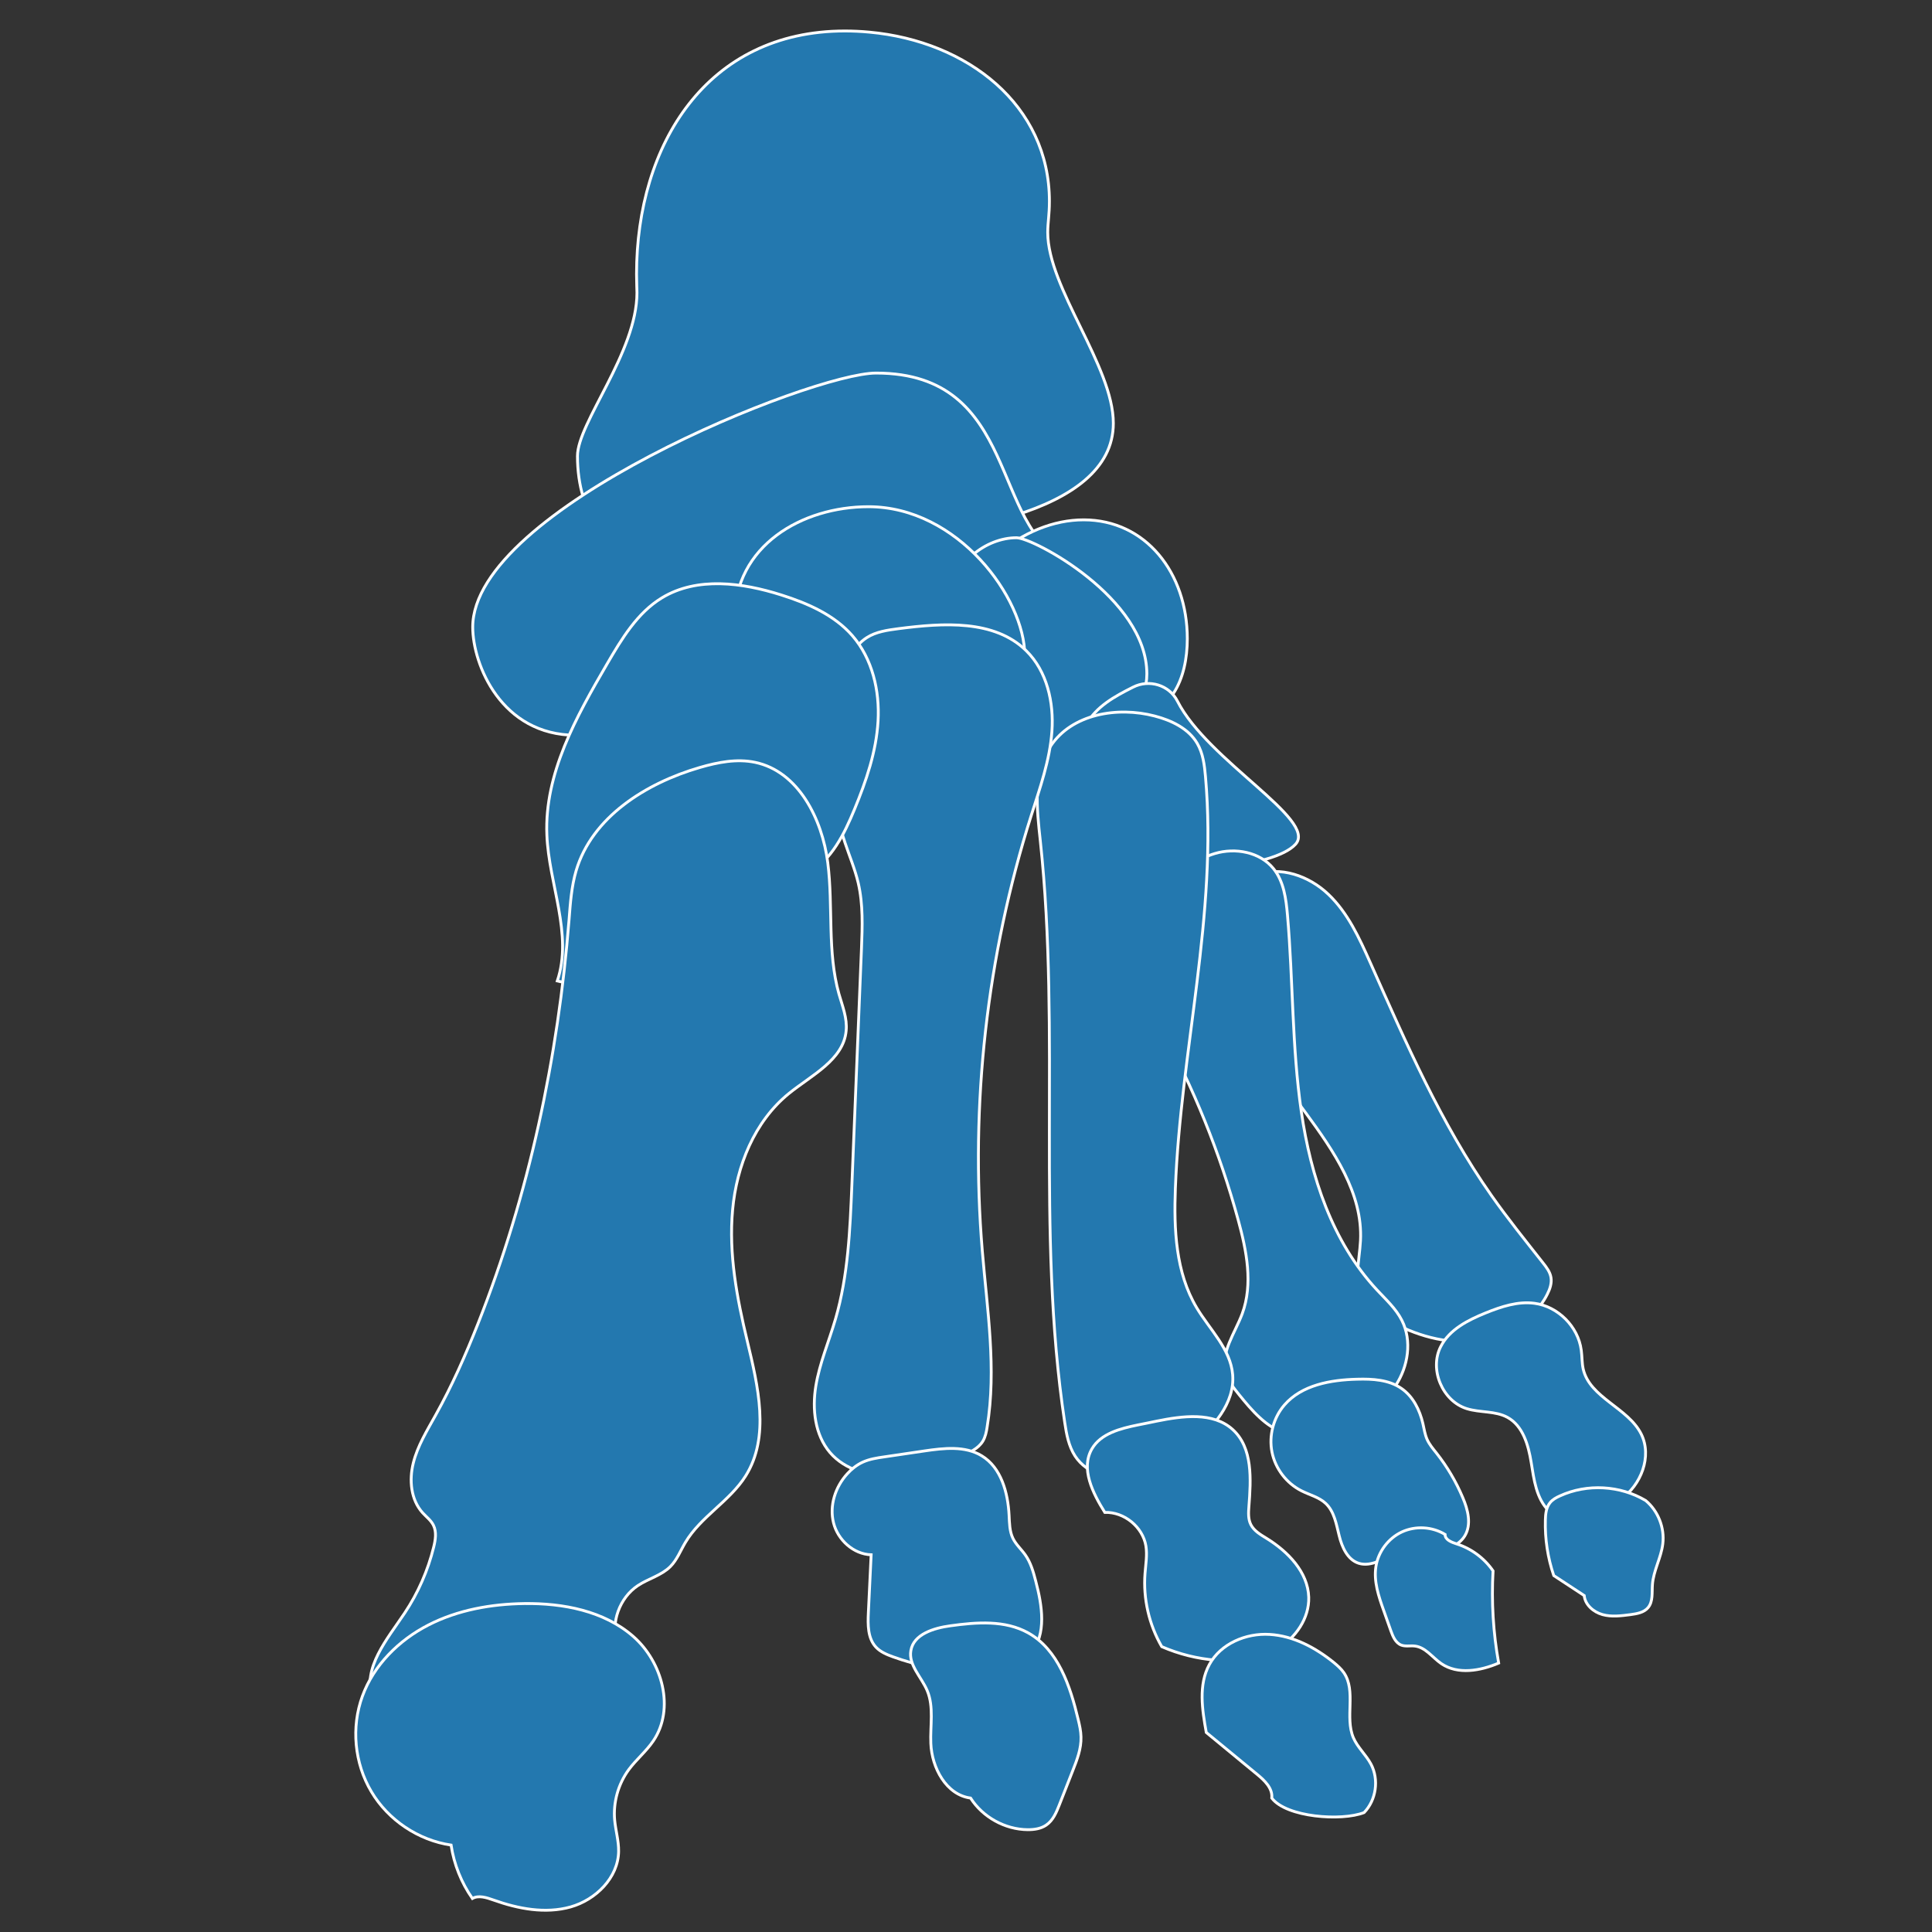 <?xml version="1.0" encoding="utf-8"?>
<!-- Generator: Adobe Illustrator 16.0.0, SVG Export Plug-In . SVG Version: 6.00 Build 0)  -->
<!DOCTYPE svg PUBLIC "-//W3C//DTD SVG 1.1//EN" "http://www.w3.org/Graphics/SVG/1.1/DTD/svg11.dtd">
<svg version="1.1" id="Layer_1" xmlns="http://www.w3.org/2000/svg" xmlns:xlink="http://www.w3.org/1999/xlink" x="0px" y="0px"
	 width="500px" height="500px" viewBox="0 0 500 500" enable-background="new 0 0 500 500" xml:space="preserve">
<rect x="0" y="0" width="500" height="500" fill="#333333" stroke="none"/>
<g display="none">
	<path display="inline" fill="#2378AF" d="M172.607,270.391c-3.127,1.27-6.806,2.268-10.41,3.071
		c-7.221,1.593-14.202,2.44-16.184,3.21l-1.071,5.635l0.372,10.418c8.026,25.387,49.884-8.904,43.533,17.759
		c-1.299,5.458-1.514,5.432-1.225,11.127c16.914,13.638,95.856,11.048,117.185,1.216c1.226-9.378-1.89-12.964-2.301-21.458
		c11.723-2.021,26.34,3.429,35.656,0.052c9.02-3.254,9.352-17.303,5.38-25.543c-17.129-3.938-18.44-2.703-34.903-10.139
		c-19.972-9.256-40.258-9.01-64.471-9.045c-11.893-0.019-23.768,0.438-35.63,1.181c-2.366,0.14-5.284,0.289-8.135,0.542
		c-2.856,0.264-5.651,0.646-7.777,1.26C185.274,261.818,179.12,267.758,172.607,270.391z"/>
	<path display="inline" fill="#2378AF" d="M186.792,401.694c3.263,13.043,6.823,10.365,5.939,28.168
		c-0.28,5.537-0.56,10.863-0.717,16.411c-0.24,8.571,0.477,7.252-3.674,12.359c-14.792,18.213,41.543,39.496,89.026,29.604
		c15.604-3.255,35.979-11.162,39.022-24.259c-2.677-9.411-6.264-1.442-6.806-17.704c-0.254-7.437-0.543-14.969-0.84-22.343
		c0.577-13.708,6.386-16.665,7.418-26.305c-6.255-2.012-22.587,5.809-31.604,7.575c-62.901,12.326-87.22-11.757-99.257-7.374
		L186.792,401.694z"/>
	<path display="inline" fill="#2378AF" d="M146.894,198.729c-2.703,8.048-3.985,23.05,7.199,26.13
		c11.412,3.149,22.442-4.059,35.857,0.306l0.07,3.849c-1.395,9.798-2.816,15.545-1.955,25.745
		c8.346-0.166,18.279-2.614,27.866-3.053c34.212-1.575,55.915-0.166,89.542,3.446c0.699-12.421-2.765-20.05-2.869-30.678
		c12.246-2.449,23.619,3.219,34.57,0.324c9.754-2.581,17.251-27.94-5.283-27.126c-4.399,0.157-8.904,0.665-13.365,1.102
		c-21.117,2.082-16.289-0.831-21.049-4.636c-13.33-10.646-85.395-10.208-103.113-2.353c-8.354,3.7-4.382,8.397-19.367,7.549
		C163.759,198.704,159.11,196.788,146.894,198.729z"/>
	<path display="inline" fill="#2378AF" d="M147.615,353.748c6.027,2.599,3.451,4.409,13.445,5.389
		c5.515,0.543,10.895-0.044,16.152,1.242c14.727,3.578,6.841,15.571,11.25,25.779c8.323,19.271,91.013,22.001,119.004,6.168
		c11.949-6.764,3.421-17.935,9.482-27.67c4.549-7.321,19.333-4.076,28.063-6.455c11.774-3.508,10.113-9.579,11.11-22.333
		l-4.54-2.301c-6.57,0.147-13.131,0.752-19.69-0.229c-6.685-1.006-9.256-3.438-16.533-3.097c-4.785,5.135-3.92,6.945-11.347,9.823
		c-19.813,7.681-70.712,6.894-92.118,3.456c-18.108-2.904-16.582-3.989-25.99-13.953c-6.202,0.69-10.935,3.113-17.408,3.857
		C149.54,335.597,142.24,326.63,147.615,353.748z"/>
	<path display="inline" fill="#2378AF" d="M197.21,70.986l0.608,3.867c10.375-0.744,24.034-2.738,37.497-3.796
		c16.878-1.347,31.475,0.289,47.919,2.852c4.061,0.63,7.726,1.093,9.291,0.035c-0.262-11.854-5.057-21.345-1.978-33.705
		c3.009-12.133,13.228-8.573,7.785-22.508c-7.873-2.318-12.246-5.109-22.604-6.736c-3.744-0.586-7.594-1.023-11.478-1.374
		c-9.133-0.822-16.585-0.735-25.709-0.472L224.52,9.543c-14.46,2.476-26.178,2.108-35.315,10.401
		c0.04,13.559,8.337,8.249,10.528,22.928C201.458,54.41,197.963,60.813,197.21,70.986z"/>
	<path display="inline" fill="#2378AF" d="M152.256,156.985c11.849,11.958,27.861,1.514,45.877,5.292
		c0.17,0.341,0.289,0.849,0.333,1.093c0.039,0.236,0.236,0.788,0.267,1.085l0.136,2.23c0,0.035-0.582,2.939-0.669,3.42
		c-0.717,3.832-0.988,2.257-0.743,6.919c9.968,0.788,34.514-2.537,48.191-2.484c9.264,0.035,42.146,3.158,47.211,2.257
		l-2.658-14.906c9.938-0.805,29.951-0.087,39.723,0.096c0.254-0.324,0.621-0.708,0.797-0.927l3.866-7.322
		c1.067-6.124-0.062-9.719-6.158-10.979c-4.847-0.989-13.192,0.472-17.95,0.778c-18.677,1.208,0.176-11.092-67.791-10.908
		c-66.675,0.175-43.161,12.885-69.549,10.541c-8.083-0.726-14.683-1.837-21.34,1.435L152.256,156.985z"/>
	<path display="inline" fill="#2378AF" d="M189.364,90.249c2.813,0.752,7.917,5.782,9.386,9.754
		c2.017,5.45,2.449,13.996-1.189,17.714l-0.241,11.608c8.314,0.735,34.378-2.834,46.849-2.826
		c14.207,0.026,37.125,3.595,47.919,2.913c1.227-9.308-3.429-13.787-2.273-24.362c1.558-14.303,7.935-7.611,10.584-19.236
		c-2.467-3.578-7.558-4.846-12.666-5.809c-15.642-2.948-18.037-3.271-34.974-3.884c-9.732-0.35-20.142-0.779-26.143-0.333
		c-6.753,0.499-15.707,1.277-22.315,2.686C195.408,80.364,190.151,81.143,189.364,90.249z"/>
	<path display="inline" fill="#2378AF" d="M182.798,424.604l4.431-2.623c0.629-5.292-0.123-7.104-1.05-8.714
		c-1.912-3.323-4.553-11.958-4.374-15.789c0.162-3.587,0.927-7.769,1.365-11.679s0.546-7.565-0.586-10.104
		c-1.137-2.537-3.525-3.973-8.087-3.438l-2.257,12.432c-19.919,3.884-25.167-5.782-34.453-4.769
		c0.319,3.665,2.489,7.374,5.655,11.004c3.167,3.641,7.335,7.209,11.644,10.585c4.313,3.386,8.778,6.578,12.54,9.482
		c1.881,1.452,3.586,2.835,5.013,4.12C176.294,418.42,180.384,420.117,182.798,424.604z"/>
	<path display="inline" fill="#2378AF" d="M314.343,421.525l4.277,2.606c4.61-5.459,7.497-6.691,12.641-11.145
		c6.491-5.093,12.544-8.249,18.214-14.189c4.846-5.1,13.698-10.023,14.381-18.642c-4.287-0.717-5.354-0.419-6.193,0.132
		c-1.182,0.752-8.459,3.937-9.973,4.417c-1.897,0.604-4.006,0.919-6.142,1.041c-4.269,0.236-8.729-0.341-12.159-1.103l-2.345-12.491
		l-6.368-0.508c-4.355,11.984-0.656,16.646-0.438,27.145C320.475,409.576,312.908,412.253,314.343,421.525z"/>
	<path display="inline" fill="#2378AF" d="M192.622,329.281c7.772,18.125,104.12,17.661,111.817,0.096
		c-13.83,1.242-18.369,7.751-55.823,7.777C211.662,337.18,209.938,331.346,192.622,329.281z"/>
	<path display="inline" fill="#2378AF" d="M197.036,186.518c15.068-0.638,29.165-4.505,47.133-4.443
		c15.054,0.052,34.571,4.54,45.444,4.225C279.229,175.985,206.522,174.551,197.036,186.518z"/>
</g>
<g display="none">
	<path display="inline" fill="#2378AF" d="M242.979,410.26c-40.035,49.385-172.468,83.383-183.954,83.383
		c-21.406,0-33.775-9.604-33.775-31.299c0-9.229,1.504-19.601,1.504-29.629c0-6.302-0.384-13.972-3.295-18.562
		c8.564-4.36,16.282-9.281,22.205-9.281c2.076,0,4.142,0.333,6.073,0.333c1.692,0,67.177-28.216,70.384-28.216
		c6.867,0,12.094,6.063,20.923,6.063c6.691,0,13.226-2.699,13.226-11.181c0-26.94-15.805-46.259-23.14-73.717
		c13.262-5.066,27.048-8.99,39.09-9.571c-0.047,0.81-0.099,1.577-0.099,2.323c0,15.24,11.107,29.691,25.88,29.691
		c13.74,0,20.84-10.185,27.713-20.076c13.641,6.727,25.548,15.581,35.94,24.717c-1.932,16.941-3.102,34.186-5.783,51.604
		c-0.612,4.121-1.324,8.19-2.16,12.313C252.254,396.442,248.486,403.503,242.979,410.26z"/>
	<path display="inline" fill="none" stroke="#FFFFFF" stroke-width="0.579" stroke-miterlimit="10" d="M242.979,410.26
		c-40.035,49.385-172.468,83.383-183.954,83.383c-21.406,0-33.775-9.604-33.775-31.299c0-9.229,1.504-19.601,1.504-29.629
		c0-6.302-0.384-13.972-3.295-18.562c8.564-4.36,16.282-9.281,22.205-9.281c2.076,0,4.142,0.333,6.073,0.333
		c1.692,0,67.177-28.216,70.384-28.216c6.867,0,12.094,6.063,20.923,6.063c6.691,0,13.226-2.699,13.226-11.181
		c0-26.94-15.805-46.259-23.14-73.717c13.262-5.066,27.048-8.99,39.09-9.571c-0.047,0.81-0.099,1.577-0.099,2.323
		c0,15.24,11.107,29.691,25.88,29.691c13.74,0,20.84-10.185,27.713-20.076c13.641,6.727,25.548,15.581,35.94,24.717
		c-1.932,16.941-3.102,34.186-5.783,51.604c-0.612,4.121-1.324,8.19-2.16,12.313C252.254,396.442,248.486,403.503,242.979,410.26z"
		/>
	<path display="inline" fill="#2378AF" d="M225.715,300.521c-6.873,9.893-13.973,20.076-27.713,20.076
		c-14.772,0-25.88-14.45-25.88-29.69c0-0.747,0.052-1.515,0.099-2.324c1.038-0.041,2.077-0.083,3.058-0.083
		C194.338,288.5,211.036,293.273,225.715,300.521z"/>
	<path display="inline" fill="none" stroke="#FFFFFF" stroke-width="0.579" stroke-miterlimit="10" d="M225.715,300.521
		c-6.873,9.893-13.973,20.076-27.713,20.076c-14.772,0-25.88-14.45-25.88-29.69c0-0.747,0.052-1.515,0.099-2.324
		c1.038-0.041,2.077-0.083,3.058-0.083C194.338,288.5,211.036,293.273,225.715,300.521z"/>
	<path display="inline" fill="#2378AF" d="M29.199,212.229c0,3.873,0.14,7.661,0.327,11.502c-0.513-2.658-0.747-5.17-0.747-7.578
		c0-1.848,0.14-3.592,0.42-5.252C29.199,211.326,29.199,211.793,29.199,212.229z"/>
	<path display="inline" fill="none" stroke="#FFFFFF" stroke-width="0.579" stroke-miterlimit="10" d="M29.199,212.229
		c0,3.873,0.14,7.661,0.327,11.502c-0.513-2.658-0.747-5.17-0.747-7.578c0-1.848,0.14-3.592,0.42-5.252
		C29.199,211.326,29.199,211.793,29.199,212.229z"/>
	<path display="inline" fill="#2378AF" d="M6.526,254.221c0-11.554,19.616-27.416,21.874-45.552h0.846
		c-0.047,0.706-0.047,1.474-0.047,2.232c-0.281,1.661-0.42,3.405-0.42,5.252c0,2.408,0.234,4.92,0.747,7.578
		c-0.187-3.841-0.327-7.63-0.327-11.502c0-0.436,0-0.903,0-1.328c2.397-14.773,14.819-23.919,29.171-23.919
		c13.127,0,42.293,9.479,42.293,51.896c0,51.222-44.836,33.333-44.836,57.574c0,6.053,3.763,29.306,21.079,29.306
		c1.033,0,27.427-16.578,56.225-27.604c7.334,27.459,23.14,46.776,23.14,73.718c0,8.48-6.535,11.181-13.226,11.181
		c-8.829,0-14.056-6.063-20.923-6.063c-3.208,0-68.692,28.216-70.384,28.216c-1.931,0-3.997-0.333-6.073-0.333
		c-5.923,0-13.641,4.921-22.205,9.281c-1.604-2.513-3.862-4.122-7.2-4.122c-1.879,0-3.711,0.375-4.941,0.375
		c-3.477,0-5.642-12.729-5.642-16.288c0-16.569,12.842-31.901,18.11-47.766c0,0,8.664-36.178,8.664-36.22
		C32.449,289.299,6.526,269.502,6.526,254.221z"/>
	<path display="inline" fill="none" stroke="#FFFFFF" stroke-width="0.579" stroke-miterlimit="10" d="M6.526,254.221
		c0-11.554,19.616-27.416,21.874-45.552h0.846c-0.047,0.706-0.047,1.474-0.047,2.232c-0.281,1.661-0.42,3.405-0.42,5.252
		c0,2.408,0.234,4.92,0.747,7.578c-0.187-3.841-0.327-7.63-0.327-11.502c0-0.436,0-0.903,0-1.328
		c2.397-14.773,14.819-23.919,29.171-23.919c13.127,0,42.293,9.479,42.293,51.896c0,51.222-44.836,33.333-44.836,57.574
		c0,6.053,3.763,29.306,21.079,29.306c1.033,0,27.427-16.578,56.225-27.604c7.334,27.459,23.14,46.776,23.14,73.718
		c0,8.48-6.535,11.181-13.226,11.181c-8.829,0-14.056-6.063-20.923-6.063c-3.208,0-68.692,28.216-70.384,28.216
		c-1.931,0-3.997-0.333-6.073-0.333c-5.923,0-13.641,4.921-22.205,9.281c-1.604-2.513-3.862-4.122-7.2-4.122
		c-1.879,0-3.711,0.375-4.941,0.375c-3.477,0-5.642-12.729-5.642-16.288c0-16.569,12.842-31.901,18.11-47.766
		c0,0,8.664-36.178,8.664-36.22C32.449,289.299,6.526,269.502,6.526,254.221z"/>
	<path display="inline" fill="#2378AF" d="M261.655,325.238c-10.394-9.136-22.3-17.99-35.94-24.717
		c-14.679-7.248-31.377-12.021-50.437-12.021c-0.981,0-2.02,0.042-3.058,0.083c-12.042,0.581-25.828,4.505-39.09,9.571
		c-28.798,11.023-55.191,27.603-56.225,27.603c-17.316,0-21.079-23.253-21.079-29.306c0-24.24,44.836-6.352,44.836-57.574
		c0-42.417-29.166-51.896-42.293-51.896c-14.352,0-26.773,9.146-29.171,23.919c0-0.758,0-1.527,0.047-2.232
		C31.358,75.624,154.105,8.073,257.051,8.073c165.555,0,237.352,100.791,237.352,196.381c0,78.129-47.754,155.396-131.488,155.396
		c-7.578,0-16.195-0.86-16.236-0.86c-10.215,0-19.393,10.661-32.142,10.661C302.587,369.649,286.217,346.727,261.655,325.238z"/>
	<path display="inline" fill="none" stroke="#FFFFFF" stroke-width="0.579" stroke-miterlimit="10" d="M261.655,325.238
		c-10.394-9.136-22.3-17.99-35.94-24.717c-14.679-7.248-31.377-12.021-50.437-12.021c-0.981,0-2.02,0.042-3.058,0.083
		c-12.042,0.581-25.828,4.505-39.09,9.571c-28.798,11.023-55.191,27.603-56.225,27.603c-17.316,0-21.079-23.253-21.079-29.306
		c0-24.24,44.836-6.352,44.836-57.574c0-42.417-29.166-51.896-42.293-51.896c-14.352,0-26.773,9.146-29.171,23.919
		c0-0.758,0-1.527,0.047-2.232C31.358,75.624,154.105,8.073,257.051,8.073c165.555,0,237.352,100.791,237.352,196.381
		c0,78.129-47.754,155.396-131.488,155.396c-7.578,0-16.195-0.86-16.236-0.86c-10.215,0-19.393,10.661-32.142,10.661
		C302.587,369.649,286.217,346.727,261.655,325.238z"/>
	<path display="inline" fill="#2378AF" d="M29.526,223.731l5.668,17.97c3.598,11.41,10.864,21.292,20.649,28.092l15.504,10.775
		L29.526,223.731z"/>
	<path display="inline" fill="none" stroke="#FFFFFF" stroke-width="0.579" stroke-miterlimit="10" d="M29.526,223.731l5.668,17.97
		c3.598,11.41,10.864,21.292,20.649,28.092l15.504,10.775"/>
</g>
<path display="none" fill-rule="evenodd" clip-rule="evenodd" fill="#2378AF" d="M164.601,357.251l-0.07,8.674
	c-0.131,3.712,0.28,10.557-1.514,13.042l-0.762,12.342c-0.928,4.762-1.829,17.996-4.464,20.963
	c1.19,16.49-21.462,50.259-14.574,62.715c5.865,10.591,14.854,10.644,28.097,6.635c16.298-4.92,21.445,11.991,42.907,10.127
	l3.501-0.665c5.094-1.707,8.91-5.366,10.687-9.462c9.506-21.865-18.53-13.366-27.755-49.235
	c-3.002-11.659-3.764-23.361-4.149-35.765c-2.424-76.798,8.753-156.204,7.317-233.781c-0.245-13.226-0.998-25.812-0.945-39.143
	c0.035-10.188-1.418-28.027,6.775-32.946c6.267-2.354,8.666-0.805,14.46-4.814c4.07-2.818,5.602-5.436,8.289-10.775
	c9.322-18.556,3.475-41.498-22.907-44.955c-9.479-1.243-11.002,2.17-15.37,2.302c-3.081,0.088-8.167-2.617-15.834-2.416
	c-7.099,2.906-9.147,2.731-14.145,8.578c-12.525,14.652,1.812,44.386,3.107,56.824c1.47,14.119,5.068,27.16,6.162,40.097
	l-1.366,91.765c-1.374,15.896,1.646,29.795,0.63,45.506C171.026,298.598,163.096,332.786,164.601,357.251L164.601,357.251z
	 M317.278,242.448c-6.714-7.318-15.502-26.609-19.493-38.224l-11.624-31.852c-0.7-2.04-1.233-3.764-2.039-5.41
	c-1.409-2.897-0.28-2.013-2.319-3.072c-1.681-9.672-15.178-29.243-22.022-36.036c-3.86-3.833-8.342-5.733-9.987-9.593
	c-5.812-2.083-11.877-9.173-15.16-15.002c-5.847-10.355,3.965-11.816,10.608-15.869c0.061-0.219,0.192-0.779,0.228-0.639
	c0,0.009,4.569-9.024,5.742-14.932c2.416-12.175,4.333-27.178-4.219-36.938c-5.418-6.188-7.694-5.269-13.961-9.549
	c2.004-1.978,19.222-12.341,23.204-14.119c14.836-6.634,10.538,12.456,19.492,15.222c12.578,3.886,55.73-16.088,67.477-4.735
	c0.079,0.07,0.332,0.341,0.429,0.438c0.105,0.087,0.359,0.324,0.473,0.429c13.628,11.939,16.236,22.268,14.109,41.909
	c-0.875,8.105-2.713,17.523-3.956,25.637c-1.356,8.858-0.813,17.803-1.899,26.723c-2.337,19.151-1.961,25.051-3.028,39.738
	c-1.234,16.893,3.501,55.502-5.12,65.507c-0.543,4.648-4.945,18.565-7.537,21.908C331.44,250.737,322.101,247.069,317.278,242.448z"
	/>
<g display="none">
	<g display="inline">
		<path fill-rule="evenodd" clip-rule="evenodd" fill="#2378AF" d="M147.573,85.792c6.521,5.065,12.519,10.685,18.956,16.35
			c12.626,11.131,25.346,22.293,37.78,33.872l10.599,9.867l21.438,22.016l17.514,18.4c11.077,9.135,21.808,19.318,32.653,27.728
			c11.216,8.703,23.35,18.308,33.88,27.713c5.38,4.617,12.356,10.028,15.926,15.995c5.959,10.561-7.555,11.524-15.494,14.461
			c-13.043,4.818-13.506,10.9-22.132,15.355c-7.246-4.201-8.456-9.636-12.188-16.558c-2.02-14.029-28.999-37.973-39.761-50.16
			c-34.881-39.129-81.919-98.771-126.082-127.285c-10.53-6.799-15.756-7.508-25.777-19.032
			c-4.833-5.566-19.996-22.895-19.896-28.931c0.069-4.463,3.045-9.343,7.038-12.95c5.874-5.312,7.786-4.633,13.652-5.119
			c7.485,6.761,6.645,14.083,13.058,22.979C119.098,64.863,133.736,75.054,147.573,85.792z"/>
		<path fill-rule="evenodd" clip-rule="evenodd" fill="#2378AF" d="M286.944,311.7c2.005-3.808,2.591-4.078,5.897-8.017
			c4.486-5.357,2.281-15.672,17.537-20.752c7.763-2.582,3.893-6.837,14.885-9.574c7.948-1.973,9.158-4.378,16.281-6.93
			c5.819,2.859,5.827,5.535,11.624,5.18c4.001-0.246,7.231-1.765,11.471-1.903c3.423,5.003,1.364,7.801-0.471,12.812
			c-1.58,4.332-1.765,7.994-5.55,11.293c-4.309-0.81-3.146-2.574-7.678-1.503l4.888,9.82l-2.775,4.702
			c-5.682,1.203-3.245-1.218-8.387-0.062c-1.734,5.411,0.886,5.612-1.303,9.891c-4.348,2.035-4.849,0.208-9.336,0.454
			c-0.986,4.448,2.243,5.458-2.173,8.834c-5.08,3.878-5.319-1.672-9.39-2.396l1.642,8.225c-5.565,5.057-8.834,3.777-14.045,5.504
			c-9.959-5.064-3.823-7.308-9.82-15.648l-4.132,0.455l-3.146-1.58C288.741,317.466,288.841,315.076,286.944,311.7z"/>
		<path fill-rule="evenodd" clip-rule="evenodd" fill="#2378AF" d="M395.366,356.017c-7.169-11.531-7.238-15.663-18.331-27.48
			c-9.436-10.06-18.046-10.106-21.16-21.492c3.577-3.847,2.143-6.306,4.316-9.813c2.059-3.314,1.526-0.94,3.662-3.508
			c3.685-4.425-1.257,0.17,2.937-5.534c11.779,7.546,4.995,12.325,23.827,37.155c7.693,10.499,19.334,20.566,29.933,24.513
			l3.924,4.117c-5.334,4.132-6.737,3.006-11.578,5.057c-6.398,2.713-5.049,5.912-9.667,6.961
			C399.891,363.826,397,359.671,395.366,356.017z"/>
		<path fill-rule="evenodd" clip-rule="evenodd" fill="#2378AF" d="M384.852,360.812l7.57,7.416c-0.694,2.513,1.68-0.031-2.684,3.97
			c-6.883-3.176-11.377,2.32-13.659,4.07c-8.317,6.391-6.892-7.022-17.814-23.164c-6.19-9.158-16.982-18.686-22.069-27.058
			c2.667-2.914,6.961-5.989,8.918-8.44c1.728-2.151,3.431-12.666,10.584-2.059l10.438,19.634
			C370.684,344.123,375.81,354.684,384.852,360.812z"/>
		<path fill-rule="evenodd" clip-rule="evenodd" fill="#2378AF" d="M379.124,269.164l30.695,10.554
			c3.146,2.459,5.813,1.703,8.942,5.118c10.6,11.578-8.109,23.164-12.688,21.646c-9.659-3.199,3.692-13.02-35.953-19.232
			c-2.644-3.816-1.98-6.098-1.279-9.605c0.933-4.656-0.031-4.633,1.974-8.648C374.808,267.691,375.871,269.318,379.124,269.164z"/>
		<path fill-rule="evenodd" clip-rule="evenodd" fill="#2378AF" d="M323.938,333.446c12.703-11.471,20.165,6.175,24.421,16.82
			c8.563,21.414,15.147,24.451,17.938,31.396c-2.706,3.724-4.063,3.207-8.048,4.587c-4.532,1.564-6.144,3.815-8.587,4.456
			c-5.612-1.766-8.95-21.522-10.8-27.743C335.123,350.39,326.382,343.49,323.938,333.446z"/>
		<path fill-rule="evenodd" clip-rule="evenodd" fill="#2378AF" d="M413.343,373.631c7.616-0.146,9.351-4.517,16.967-10.083
			l6.837,11.063c2.637,5.149,4.617,10.507,6.992,16.312c2.428,5.904,5.904,10.729,8.417,16.304
			c-4.902,5.272-10.668,5.172-16.334,7.03c-9.343-5.913-5.365-10.646-10.784-18.763
			C421.175,389.103,410.151,380.792,413.343,373.631z"/>
		<path fill-rule="evenodd" clip-rule="evenodd" fill="#2378AF" d="M387.635,401.49l-3.985-4.849
			c4.031-4.256,4.64-3.076,8.726-5.034c4.479-2.143,4.302-3.5,7.262-5.203c6.013-3.453,9.196,9.59,14.878,18.593
			c3.607,5.712,9.735,14.793,10.8,20.922c-3.747,4.231-9.582,6.906-14.478,7.947C404.393,430.929,401.765,411.334,387.635,401.49z"
			/>
		<path fill-rule="evenodd" clip-rule="evenodd" fill="#2378AF" d="M318.758,385.571c1.303-4.732-2.158-15.671-4.479-21.568
			c-2.228-5.643-8.271-17.274-8.911-22.394c2.837-3.184,2.212-1.495,5.512-3.346c4.17,1.874,5.057,0.602,9.836-0.593
			c4.263,3.869,5.019,18.724,7.153,25.184c2.983,9.004,10.207,17.652,11.463,25.385c-2.412,1.564-10.676,1.742-17.514,2.891
			L318.758,385.571z"/>
		<path fill-rule="evenodd" clip-rule="evenodd" fill="#2378AF" d="M45.696,11.443c6.09-3.785,3.608,3.392,15.965-3.916
			c6.699-3.962,9.944-3.168,15.756-1.457c5.327,5.412,12.95,10.438,16.473,16.358c-3.623,3.507-9.304,3.554-14.068,7.631
			c-5.388,4.618-6.722,8.988-10.607,13.644c-3.068-0.74-4.586-1.018-6.884-1.557c-3.222,1.449-7.223,3.114-10.375,5.735
			c-3.901,3.245-11.286,11.54-11.609,16.828l-3.839,1.188c-9.466-5.458-13.505-9.836-15.803-20.991l0.362-1.441
			c-1.233-1.842-2.158-2.852-0.778-6.729c0.879-2.452,2.713-4.556,5.527-6.198c5.573-3.246,8.649-1.264,11.17-8.873
			c0.717-2.051,1.58-4.518,1.742-6.853c0.609-0.432,3.161-2.328,3.6-2.544C44.563,11.204,43.815,11.312,45.696,11.443z"/>
		<path fill-rule="evenodd" clip-rule="evenodd" fill="#2378AF" d="M426.994,287.942c3.785,3.484,10.978,9.42,15.31,12.519
			c5.712,4.086,9.867,4.949,15.078,11.193l-4.741,11.023l-4.895,4.023c-1.766-1.796-8.372-8.379-10.893-9.111
			c-3.932-5.689-12.38-5.828-17.413-5.589l-2.591-4.217c4.102-4.748,6.013-3.738,7.23-9.937c0.849-4.332-0.438-6.405,0.132-10.606
			L426.994,287.942z"/>
		<path fill-rule="evenodd" clip-rule="evenodd" fill="#2378AF" d="M269.177,286.315c-5.612-5.928-8.21-9.389-14.385-13.898
			c-5.881-4.286-11.879-10.044-18.262-13.035c-8.132-6.652-15.371-11.046-23.087-19.317c-7.423-7.948-14.716-16.157-22.047-24.113
			c-14.623-15.887-28.684-31.975-42.952-48.194l-24.96-30.125c-13.351-16.011-41.449-53.991-63.341-56.797
			c-3.315,0.177-4.726-0.67-8.164-0.948c-1.711-0.139-2.382,0-4.44-0.362c-2.906-0.501-5.003-1.002-7.524-4
			c-1.326-4.433,0.74-4.471,0.825-8.079c4.294-7.177,9.782-21.862,20.713-22.371c12.148-0.555,23.796,29.139,48.726,46.792
			c9.273,6.575,6.591,0.886,26.379,17.206l47.223,57.714c15.633,19.919,26.934,38.312,44.725,58.076
			c12.874,14.646,32.885,33.293,48.086,43.97c3.284,2.613,4.902,4.602,8.564,3.669c3.438,6.306,2.852,10.075,9.427,16.512
			c-1.734,4.949-0.416,7.323-3.345,10.97c-3.385,4.201-7.523,4.324-10.869,3.314C276.229,299.166,272.822,291.874,269.177,286.315z"
			/>
		<path fill-rule="evenodd" clip-rule="evenodd" fill="#2378AF" d="M417.475,462.526c4.764,4.98,5.033,3.399,2.382,7.523
			c-4.294,2.097-7.493,4.486-11.625,5.604c-7.022-6.09-6.536-10.592-10.337-17.098c-4.201-7.185-12.465-11.64-11.131-17.729
			c1.603-5.381,8.333-6.329,12.596-7.971C407.314,440.812,409.334,459.228,417.475,462.526z"/>
		<path fill-rule="evenodd" clip-rule="evenodd" fill="#2378AF" d="M367.407,400.257c3.978-0.54,3.584-2.575,7.793-3.138
			l3.015,4.063c6.267,24.282,24.42,24.367,17.383,30.226c-0.154,0.131-0.424,0.315-0.602,0.439l-11.764,6.961
			c-5.134-5.088-5.526-10.877-10.113-16.774c-4.063-5.241-10.43-8.765-13.305-13.798
			C361.864,402.607,363.345,404.535,367.407,400.257z"/>
		<path fill-rule="evenodd" clip-rule="evenodd" fill="#2378AF" d="M428.651,459.62c-1.919-7.577-11.547-15.355-15.186-21.969
			c4.239-3.292,11.509-7.81,15.587-8.396l18.424,33.039c-0.063,1.072,2.813,0.817-5.72,4.864c-3.809,1.812-5.058,3.169-7.879,4.856
			C430.463,467.26,431.034,464.462,428.651,459.62z"/>
		<path fill-rule="evenodd" clip-rule="evenodd" fill="#2378AF" d="M439.158,417.709c3.67-2.605,11.001-5.967,15.171-6.359
			l4.039,6.282l2.429,6.761l8.757,20.859c-0.347,0.27-11.764,5.55-12.318,5.742c-4.456-2.582-5.92-9.751-8.372-14.77
			c-3.322-6.814-7.122-10.398-10.899-16.604L439.158,417.709z"/>
		<path fill-rule="evenodd" clip-rule="evenodd" fill="#2378AF" d="M456.796,474.645c3.138,6.676,7.185,11.101,6.991,17.645
			c-6.251,5.404-9.936,4.078-15.524-2.212c-3.654-4.116-9.313-11.532-10.808-15.702c2.097-3.562,6.051-6.437,10.321-7.424
			C452.911,465.765,454.468,469.657,456.796,474.645z"/>
		<path fill-rule="evenodd" clip-rule="evenodd" fill="#2378AF" d="M330.151,409.275c2.166-2.697,11.871-7.138,15.494-8.125
			c5.327,5.088,4.332,9.482,9.335,15.688c7.447,9.242,4.225,9.05-4.455,15.833c-5.844-0.94-5.682-6.498-8.572-10.854
			C339.533,418.171,333.196,412.267,330.151,409.275z"/>
		<path fill-rule="evenodd" clip-rule="evenodd" fill="#2378AF" d="M353.879,433.357c3.538-3.261,3.206-4.425,7.847-6.737
			c3.122,2.79,8.464,11.031,10.77,14.939c3.938,6.706,0.315,10.105-6.021,11.285c-3.978-2.744-6.753-8.595-11.363-9.204
			C351.234,438.537,347.819,438.507,353.879,433.357z"/>
		<path fill-rule="evenodd" clip-rule="evenodd" fill="#2378AF" d="M478.364,463.845l1.712,4.803
			c-5.034,5.504-7.517,4.563-12.565,2.297c-4.186-4.518-8.965-9.759-10.784-15.302c3.53-4.732,8.872-7.547,13.952-6.829
			C473.939,454.14,473.454,457.185,478.364,463.845z"/>
		<path fill-rule="evenodd" clip-rule="evenodd" fill="#2378AF" d="M393.531,373.092c4.718,0.901,5.928,5.318,6.298,9.003
			c-4.633,6.075-10.899,7.725-16.249,10.615c-4.765-3.893-11.409-8.634-5.921-14.809
			C381.614,373.454,388.544,374.533,393.531,373.092z"/>
		<path fill-rule="evenodd" clip-rule="evenodd" fill="#2378AF" d="M421.938,470.174c5.928,4.063,4.324,5.103,6.753,11.023
			c1.842,4.486,4.54,7.816,6.112,12.349c-2.967,2.39-1.287,1.495-7.061,2.528c-5.072-4.787-12.272-7.724-18.022-15.941
			L421.938,470.174z"/>
		<path fill-rule="evenodd" clip-rule="evenodd" fill="#2378AF" d="M453.535,322.878c5.465-2.914,3.021-4.472,5.627-8.857
			l3.061,1.734c4.186,4.31,9.937,7.678,14.847,10.962l4.71,6.991l-4.063,3.724c-5.874-1.057-5.704-1.742-11.647-5.173
			c-5.627-3.253-7.901-1.534-12.75-4.764L453.535,322.878z"/>
		<path fill-rule="evenodd" clip-rule="evenodd" fill="#2378AF" d="M372.741,392.972c-0.616,2.706-2.274,4.001-5.157,5.928
			c-5.827-0.223-10.984,9.035-15.694-5.619c4.394-5.003,10.738-6.437,15.563-7.801C370.684,388.602,371.431,388.756,372.741,392.972
			z"/>
		<path fill-rule="evenodd" clip-rule="evenodd" fill="#2378AF" d="M377.15,451.01c2.328,0.771,10.9,12.526,7.161,18.077
			C370.991,468.709,362.82,451.233,377.15,451.01z"/>
		<path fill-rule="evenodd" clip-rule="evenodd" fill="#2378AF" d="M329.565,404.234c-2.698-0.578-2.405-0.848-4.902-3.021
			c0-0.293-0.293-0.54-0.085-0.871l-0.154-5.72c1.819-4.163,9.644-3.346,13.221-2.69
			C346.732,393.589,342.161,404.466,329.565,404.234z"/>
		<path fill-rule="evenodd" clip-rule="evenodd" fill="#2378AF" d="M423.726,357.513l3.639,4.178
			c-1.449,2.582-4.617,5.296-7.624,7.153c-4.679,2.898-5.072,1.465-8.941,0.417l-2.344-3.531
			C411.993,360.457,419.479,358.831,423.726,357.513z"/>
	</g>
</g>
<g display="none">
	<path display="inline" fill-rule="evenodd" clip-rule="evenodd" fill="#2378AF" d="M206.138,24.863
		c-2.021,10.047-5.506,35.411-17.177,45.837c-1.571-0.695-4.748-2.762-7.167-3.214c-6.03-1.146-0.803-2.094-6.932,0.452
		c6.065,14.126,18.025,17.845,1.841,31.592c-6.824-2.256-6.67-3.818-13.594-2.681c-4.974,11.192,7.816,31.15-20.617,21.663
		c-4.233,8.946-1.155,5.669-1.047,16.194c-15.3,14.623-12.258,1.959-22.99-1.571c-0.632,9.884,5.777,15.192-0.695,22.133
		c-11.635,7.049-17.159,6.282-26.709,9.144c-9.207-5.271-8.431-4.261-13.982-16.618c-0.604-7.059-1.896-9.243-7.862-16.103
		c-19.596,1.877-25.617-11.897-25.464-19.208c0.253-12.429,11.365-7.817,15.499-30.554c4.694-25.762,31.665-29.454,37.992-36.016
		c6.229-6.472,2.51-6.968,13.802-13.196c9.324-3.547,15.174-3.475,24.064-8.593c11.166-6.436,9.288-8.521,20.915-9.821
		c21.429,17.646,23.333,6.851,44.979,4.198L206.138,24.863z"/>
	<path display="inline" fill-rule="evenodd" clip-rule="evenodd" fill="#2378AF" d="M186.298,102.897
		c1.958-5.308,4.856-20.734,6.995-24.931c4.567-8.999,4.911-3.764,9.054-9.676c6.625-9.469-4.847-2.898,4.685-9.857
		c18.08,2.825,17.592,32.36,51.848,73.62c38.218,46.035,55.963,39.852,71.002,54.863c3.728,9.586-10.02,10.209-17.493,13.242
		c-13.243,5.362-12.484,12.014-21.132,17.195c-22.909-11.906-30.987-60.098-74.531-89.786
		C202.987,118.188,195.956,118.874,186.298,102.897z"/>
	<path display="inline" fill-rule="evenodd" clip-rule="evenodd" fill="#2378AF" d="M152.196,146.377
		c-8.53-9.469-3.62-10.434,5.786-19.172c13.91-12.917,5.19-11.761,16.013-22.864l4.549,2.708
		c17.096,18.423,27.007,41.981,39.256,62.526c25.834,43.336,36.188,33.976,50.187,55.133c-8.277,7.591-11.806,3.033-20.995,5.921
		c-10.524,3.313-10.868,9.063-19.082,15.454c-9.641-5.326-21.754-35.51-29.724-47.597
		C185.513,179.261,167.965,163.501,152.196,146.377z"/>
	<path display="inline" fill-rule="evenodd" clip-rule="evenodd" fill="#2378AF" d="M323.428,57.576l-1.02,8.367
		c-1.986,9.072-8.297,16.239-16.555,21.736c-15.003,9.974-19.597,2.257-29.517-11.166c-8.503-11.526-19.489-13.783-30.212-16.662
		c-13.729-3.692-24.471-3.259-33.037-5.732c-7.618-14.731,0.975-15.607-2.825-29.309c4.658-6.318,0.343-3.051,6.915-10.922
		c12.799,3.385,32.874,8.891,47.262,15.805c17.439,8.377,29.959,6.491,46.856,12.023L323.428,57.576z"/>
	<path display="inline" fill-rule="evenodd" clip-rule="evenodd" fill="#2378AF" d="M356.41,222.091l10.119,17.9l0.469-1.399
		l3.493,12.376c1.615,3.736,2.97,6.751,4.748,10.841c4.071,7.942,18.91,31.638,19.172,36.963c-2.409,7.32-7.907,8.178-15.643,11.347
		l-20.31,4.224c-13.477-12.817-10.3-25.798-21.79-40.321c-5.731-7.239-12.809-13.828-18.721-21.275
		c-1.155-1.462-5.895-7.934-6.3-8.854c-4.92-11.13-2.88-6.382,2.311-12.8C342.961,230.215,336.552,192.35,356.41,222.091z"/>
	<path display="inline" fill-rule="evenodd" clip-rule="evenodd" fill="#2378AF" d="M121.777,152.317
		c11.265-6.111,15.877-6.679,26.953-2.744c25.933,29.634,27.774,52.029,45.34,76.572c19.434,27.16,29.616,26.79,3.186,36.729
		c-6.995,2.645-4.639,2.14-9.251,5.1c-14.126,9.036-13.025,11.454-32.956-52.344C147.638,191.916,124.476,173.836,121.777,152.317z"
		/>
	<path display="inline" fill-rule="evenodd" clip-rule="evenodd" fill="#2378AF" d="M258.437,292.606
		c-4.974-8.432-9.567-10.209-0.793-16.537c19.749-7.826,14.676-9.297,30.455-19.677c6.255,4.387,54.32,76.129,52.226,84.226
		c-5.713,9.242-21.166,15.895-30.788,17.872C292.729,343.578,284.551,297.959,258.437,292.606z"/>
	<path display="inline" fill-rule="evenodd" clip-rule="evenodd" fill="#2378AF" d="M113.066,251.617
		c2.455-10.191-22.684-63.122-30.879-75.958l7.284-8.548c13.179,2.418,13.125,0.442,26.691-3.241
		c8.115,10.272,10.606,37.577,15.968,52.417c6.797,18.784,19.208,32.721,26.547,51.098c-7.979,6.364-12.104,4.279-19.651,5.299
		C115.206,275.89,120.802,279.03,113.066,251.617z"/>
	<path display="inline" fill-rule="evenodd" clip-rule="evenodd" fill="#2378AF" d="M393.645,109.974
		c-3.918,7.853-3.972,14.027-12.899,20.427l-18.559-14.144c-22.656-22.593-32.973-3.882-49.825-22.377
		c14.596-14.162,19.705-23.622,13.358-38.408l1.833-5.208c13.358,7.013,20.941,14.189,34.084,23.198l10.488,6.229l25.346,17.981
		C395.639,103.069,394.285,103.15,393.645,109.974z"/>
	<path display="inline" fill-rule="evenodd" clip-rule="evenodd" fill="#2378AF" d="M391.938,414.662
		c-3.674,5.488-22.9,17.935-30.294,19.533c-7.96-10.345-7.121-20.22-16.59-34.256c-8.187-12.141-20.337-22.269-27.603-33.85
		c31.881-32.892,36.999-14.704,42.388-3.096C369.841,384.504,380.096,394.966,391.938,414.662z"/>
	<path display="inline" fill-rule="evenodd" clip-rule="evenodd" fill="#2378AF" d="M319.212,440.974
		c-8.241,5.299-10.128,6.626-17.564-2.03c-5.309-6.175-7.773-13.45-11.347-20.888c-4.767-9.929-23.785-30.943-30.952-39.536
		c7.483-17.483,13.017-14.56,28.976-21.916c10.605,11.698,13.729,22.611,19.623,35.564c10.751,23.596,18.594,20.391,29.427,36.927
		L319.212,440.974z"/>
	<path display="inline" fill-rule="evenodd" clip-rule="evenodd" fill="#2378AF" d="M249.257,309.657
		c-0.225,19.795,24.228,23.82,33.804,42.532c-0.469,0.452-26.076,16.474-29.183,17.574c-9.631-7.283-16.653-28.83-33.081-44.617
		l-14.604-11.878c-0.38-0.533-0.705-1.065-1.012-1.607c-6.625-11.509,14.894-20.49,27.125-28.298
		C243.462,292.913,240.962,300.622,249.257,309.657z"/>
	<path display="inline" fill-rule="evenodd" clip-rule="evenodd" fill="#2378AF" d="M413.981,330.625
		c2.607,15.22,16.499,32.252,21.247,46.514l-25.914,13.9c-8.864-6.579-15.869-26.501-22.404-37.856
		c-12.826-22.24-32.188-24.895-5.984-39.707c7.654,0.515,9.992-5.633,19.227-6.707C407.301,313.655,408.835,321.752,413.981,330.625
		z"/>
	<path display="inline" fill-rule="evenodd" clip-rule="evenodd" fill="#2378AF" d="M201.444,345.926
		c-5.353,6.337-13.16,12.7-19.019,15.11l-7.708-6.942c-12.89-24.786-17.25-20.661-32.848-40.131
		c1.201-5.425,20.996-14.597,30.645-19.426c9.641,9.117,9.081,15.464,14.966,25.401C195.613,333.694,205.01,333.486,201.444,345.926
		z"/>
	<path display="inline" fill-rule="evenodd" clip-rule="evenodd" fill="#2378AF" d="M371.918,439.81
		c2.464-10.245,17.267-15.021,25.111-17.177c12.177,10.001,13.088,16.509,20.391,28.784c6.174,10.372,15.977,20.499,4.079,29.363
		C404.684,493.31,371.989,448.086,371.918,439.81z"/>
	<path display="inline" fill-rule="evenodd" clip-rule="evenodd" fill="#2378AF" d="M236.331,384.424l1.039,2.707
		c-3.656,6.978-8.467,11.545-16.031,14.705c-6.381-3.629-6.273-4.641-12.15-10.363c-5.984-5.822-7.095-6.969-14.713-9.107
		c-5.389-9.423-12.086-7.637-6.183-17.168c0.857-1.372,14.082-15.002,15.246-15.923l3.024-3.521
		C216.301,353.769,229.417,374.016,236.331,384.424z"/>
	<path display="inline" fill-rule="evenodd" clip-rule="evenodd" fill="#2378AF" d="M458.184,420.304
		c-1.444,10.452-4.722,11.843-15.327,13.737c-12.836-4.052-30.14-20.878-33.615-34.733c5.064-10.019,18.785-13.792,27.025-16.608
		C444.599,394.642,447.198,405.409,458.184,420.304z"/>
	<path display="inline" fill-rule="evenodd" clip-rule="evenodd" fill="#2378AF" d="M253.373,272.929
		c-14.171-3.664-26.032-16.709-16.717-29.065c8.548-11.319,24.524-6.255,35.393-12.61
		C296.547,254.587,275.343,262.403,253.373,272.929z"/>
	<path display="inline" fill-rule="evenodd" clip-rule="evenodd" fill="#2378AF" d="M323.617,467.701l-11.834-12.159l26.872-22.646
		c6.643,5.289,25.96,41.928,26.33,49.076C349.09,495.133,336.128,470.616,323.617,467.701z"/>
	<path display="inline" fill-rule="evenodd" clip-rule="evenodd" fill="#2378AF" d="M408.61,136.873l-10.462-2.148
		c-7.51-0.912-1.498,1.444-8.603-4.08l8.575-15.02c3.81-8.034,0.198-5.876,4.323-13.143l23.677,17.241
		c11.256,6.734,21.067,13.458,24.381,24.877C434.588,159.547,425.562,141.847,408.61,136.873z"/>
	<path display="inline" fill-rule="evenodd" clip-rule="evenodd" fill="#2378AF" d="M185.142,279.346
		c6.698-12.041,22.205-17.141,32.251-18.305c14.47,13.358,16.537,19.108-2.292,28.522
		C200.722,296.749,191.19,298.601,185.142,279.346z"/>
	<path display="inline" fill-rule="evenodd" clip-rule="evenodd" fill="#2378AF" d="M154.624,299.529
		c-22.882,13.566-37.279-16.608-20.698-22.358c3.692-1.273,22.72-1.119,25.418,0.063C170.573,282.127,165.6,293.021,154.624,299.529
		z"/>
	<path display="inline" fill-rule="evenodd" clip-rule="evenodd" fill="#2378AF" d="M255.341,410.546
		c-0.144,10.2,8.684,8.575,4.251,22.34c-10.38,2.14-57.164-18.54-17.457-37.722l8.963,8.693L255.341,410.546z"/>
	<path display="inline" fill-rule="evenodd" clip-rule="evenodd" fill="#2378AF" d="M337.698,205.348
		c1.064,14.433-36.801,30.582-35.979,10.046C302.07,206.376,336.57,190.075,337.698,205.348z"/>
</g>
<path display="none" fill-rule="evenodd" clip-rule="evenodd" fill="#2378AF" d="M243.804,342.804l-14.167-0.113l-5.327,0.113
	c-14.376,0.637-27.824-10.889-39.676-20.949c-3.888-3.305-4.534-3.767-5.335-8.457c-0.235-1.359-0.031-2.702,0.17-3.94
	c0.279-1.674,2.001-5.396,2.232-5.85l0.427-4.028c-0.593-6.225,0.174-5.344-2.672-9.79c-4.969-6.225-7.38-9.058-13.87-15.126
	c-3.239-1.386-10.157-13.12-11.203-16.634c-6.722-10.243-6.133-41.907,15.522-36.974c1.888-1.708,0.61,0.375,1.953-2.737
	l-1.696-3.766c-0.663-1.813-0.61-2.319-1.16-3.74c-1.874-4.804,0.506-1.229-3.587-5.214c-14.603-14.193-3.601-25.343-7.99-52.187
	c-3.919-23.948-12.585-17.785,7.754-41.89c4.224-5.004,3.448-8.064,10.906-8.5c-2.28-8.465-8.966-15.684-14.747-19.372
	c-0.292-0.288-0.667-0.68-0.872-0.854c-6.225-5.274-8.021-4.037-13.016-7.524l-1.94-0.636l-2.289-1.038
	c-34.292-5.71-34.846-13.818-66.606,1.064c-9.302,5.501-13.452,10.27-21.32,17.741C47.5,99.805,43.079,104.26,37.666,111.74
	c-10.602,14.655-19.79,34.837-18.901,58.429c4.398,14.864,9.341,28.875,19.938,40.452c4.337,4.726,6.355,5.745,13.452,8.082
	c12.567,4.141,21.507,8.134,25.444,19.275c9.882,5.152,7.17,42.379,7.576,43.163c6.172,6.182,12.04,4.08,20.793,6.983
	c9.76,3.234,10.649,6.12,16.651,9.974c2.293,10.409,4.342,17.602,9.655,23.817l4.751,2.232c3.757,7.401-1.09,8.003-0.345,15.439
	c0.698,6.922,6.19,2.397,6.827,15.526c1.12,23.252,5.052,21.717,12.763,33.129c4.682,3.81,7.123,6.435,12.157,9.956
	c4.15,2.903,8.034,5.51,12.964,8.596c10.061,6.295,19.799,11.438,34.685,8.518c3.378-4.925,11.068-11.63,17.964-16.076
	c8.012-5.152,13.399-10.243,11.813-22.945C243.743,372.541,244.162,349.525,243.804,342.804L243.804,342.804z M338.064,202.948
	c-11.953,9.434,6.478,10.558-15.789,18.936c-1.918,0.724-3.688,1.822-5.274,4.848c-3.574,6.8-0.872,8.482-6.338,13.487
	c-5.466,5.004-6.678,3.155-9.677,10.287c-2.066,4.926-2.328,10.156-3.767,14.786c-5.266,16.903-43.573,11.019-61.288,13.364
	c-1.805-1.892-0.017-0.785-2.703-2.093c-3.679-1.778-6.547-1.133-10.845-1.708c-17.488-2.346-8.522-17.375-17.676-28.647
	c-3.788-4.664-5.558-3.662-8.705-6.617c-5.078-4.769-1.792-4.743-4.259-11.133c-4.45-11.499-13.417-3.827-16.952-14.027
	c-1.321-18.518-10.388-7.079-11.783-24.115c-0.955-11.604,1.399-23.347-0.266-35.901c-3.849-29.119-12.393-15.562,5.946-39.389
	c3.273-4.254,4.311-6.591,10.836-7.837c5.396,6.948,15.052,16.033,24.245,18.596c13.112-9.354,7.209-10.453,27.697-14.062
	c19.092-4.525,40.347-0.357,58.097,3.208c14.429,3.627,6.189,3.104,14.245,10.531c27.148-4.786,17.262-36.441,43.8-0.75
	c6.225,8.369-0.619,18.691-2.258,30.051c-1.909,13.164,0.436,24.428-0.444,36.869C344.28,200.647,342.554,199.409,338.064,202.948
	L338.064,202.948z M298.859,180.761l4.394-2.877c-2.851-3.287-1.403-1.944-7.141-3.365l-14.55,0.523
	c-3.13,3.086-2.25,0.767-3.818,5.867l18.203,0.985L298.859,180.761L298.859,180.761z M248.608,362.829l0.018,13.487l11.125-0.062
	l0.897-8.805l0.462-24.298l-12.841-1.116l-0.305,8.448L248.608,362.829L248.608,362.829z M342.336,110.04
	c1.517,2.842,0.646,1.935,3.705,3.234c1.081,7.498,10.392,9.477,9.416,20.949c-0.681,8.056-4.97,16.817-5.623,28.186
	c-1.125,19.738,5.239,32.815-6.608,42.588c-7.542,6.233-2.607,0.724-5.38,10.95c4.499,4.438,9.922-1.15,11.787,6.024
	c10.941,11.795,0.959,40.67-6.155,51.096c-4.01,5.876-12.771,12.11-15.369,17.166c-5.292,10.305,2.014,16.355,0.357,28.334
	l-24.193,18.474c-11.351,9.137-23.651,4.464-38.874,5.815c-0.871,7.819-0.209,15.945-0.558,23.87
	c-0.436,9.816-4.533,14.603-1.29,22.317c5.161,12.275,20.104,10.75,26.756,25.179c16.765,5.152,22.832-0.916,36.59-6.696
	c3.679-6.032,30.339-15.369,36.258-37.723c1.857-7.001,0.812-9.521,1.526-16.268c0.933-8.867,3.277-7.201,5.963-13.287
	c4.899-11.037-4.629-6.425,10.828-28.011c7.619-5.135,13.495-14.271,23.469-17.113c9.869-10.872,20.261,4.263,17.803-25.413
	l-0.646-5.519c4.664-23.879,8.247-36.372,28.961-43.73c12.955-4.603,15.467-5.082,22.362-14.55
	c5.763-7.916,9.703-14.237,12.981-24.237c7.698-22.013-0.523-48.29-13.723-66.536c-16.878-23.321-43.538-51.289-75.271-48.542
	c-8.125,3.653-27.506,4.621-39.24,9.982c-5.554,2.545-11.447,6.843-14.847,9.86c-7.254,6.434-7.707,9.633-11.072,14.385
	C335.475,103.867,339.328,106.518,342.336,110.04L342.336,110.04z M300.855,392.366l-4.604-3.558
	c-8.012-3.87-6.669-4.027-5.623-15.954c0.628-7.218,0.436-12.885,6.661-16.538c8.003-4.69,29.065-7.384,39.074-8.238l0.418,5.483
	c-5.144,7.516-7.227,16.347-13.626,22.458c-2.833,2.703-6.826,4.917-10.366,8.1C307.036,389.297,309.425,391.363,300.855,392.366
	L300.855,392.366z M248.852,328.044c-3.06-29.136-4.089-11.604-6.713-22.423c-2.494-10.34,5.152-2.815-8.396-16.773
	c2.502-6.556,0.505-2.109,5.327-6.669c10.793,1.29,30.836-4.002,35.169,6.669c-2.981,7.41-6.111,3.121-7.873,9.756
	c-1.159,4.341,0.898,2.101-0.496,6.607c-1.762,5.667-1.16,1.169-3.636,5.161C257.727,317.644,263.847,338.654,248.852,328.044
	L248.852,328.044z M171.605,349.203c10.165-1.691,25.152,1.717,34.528,5.013c12.114,4.245,12.506,16.198,11.617,30.182
	c-3.688,4.045-7.707,6.704-13.979,7.638c-4.638-3.74-4.098-5.327-9.211-9.189c-2.947-2.231-8.304-5.579-10.653-7.829
	C179.966,371.242,171.758,357.093,171.605,349.203L171.605,349.203z M219.616,249.425l8.521,0.366l0.035,5.701
	c-0.907,0.053-2.415,3.436-6.936,0.785C218.557,254.699,218.827,252.337,219.616,249.425L219.616,249.425z M288.781,250.313
	c-6.19-3.208-8.997-1.49-9.05,3.845C285.337,260.025,288.354,257.48,288.781,250.313L288.781,250.313z M279.731,222.573
	c5.039,3.408,9.45,0.697,12.92-3.802C285.015,218.658,283.385,217.464,279.731,222.573L279.731,222.573z M215.584,219.033
	c9.45-0.741,9.86-0.697,12.955,3.54C221.835,226.183,218.487,223.288,215.584,219.033L215.584,219.033z M280.237,202.513
	c7.148,0.244,11.377,0.113,17.419-3.06c-0.018-0.018-0.228-4.839-10.732-3.113C282.329,197.09,281.396,198.59,280.237,202.513
	L280.237,202.513z M209.643,197.778c7.602-1.577,16.098-4.385,18.513,4.246C221.782,203.079,213.945,202.87,209.643,197.778
	L209.643,197.778z M216.05,181.703c-13.565-0.959-9.852-2.188-11.347-3.819c2.851-3.618,8.483-3.967,14.542-3.862
	c7.742,0.13,9.171,1.351,10.976,7.201C225.679,182.051,221.342,182.068,216.05,181.703z"/>
<g display="none">
	<g display="inline">
		<path fill-rule="evenodd" clip-rule="evenodd" fill="#2378AF" d="M415.975,281.023c-2.277-23.059,40.693,1.611,49.411,14.932
			c3.694,5.637,6.14,15.046,3.351,22.506c-2.161,5.773-11.508,9.043-17.412,10.094c-9.096,1.619-16.561,0.023-22.716-4.331
			c-5.758-4.076-6.21-11.284-7.764-20.231L415.975,281.023L415.975,281.023z M369.048,205.327c5.036,4.648,4.372,2.076,10.387,9.98
			c10.964,14.412,11.192,32.538,2.881,48.252c-4.612,8.714-6.573,5.82-1.676,13.589c11.714,18.596-35.664,20.567-2.429,74.439
			c10.729,17.388,29.233,35.801,52.254,30.143c5.618-1.379,10.279-4.001,14.296-6.694c6.118-4.093,9.296-8.038,10.588-8.866
			c0.856-0.561,0.056-0.177,0.822-0.412c0.848-1.869,1.224-1.971,2.904-3.425l7.899-9.11c3.431-4.344,6.129-8.335,9.409-13.114
			c9.559-13.925,9.729-11.645,26.788-18.161l-0.041-36.728c-12.656-4.304-22.059-7.849-32.372-14.148
			c-14.068-8.597-15.423-11.027-25.666-20.865c-10.866-10.432-28.079-40.867-31.131-61.891
			c-2.567-17.652,2.853-25.667,21.264-23.792c14.178,1.452,22.774,9.409,27.999,18.526c2.682,4.688,4.392,11.462,6.735,16.795
			c5.521,12.588,18.544,34.052,33.212,35.414l-0.137-155.544c-14.384,0.703-23.381-2.246-32.808-13.713
			c-3.469-4.219-6.15-9.163-9.151-14.354c-11.283-19.544-28.137-36.756-50.784-43.782c-7.5-2.333-18.03-3.23-19.723-3.973h-11.027
			c-4.768,1.474-13.758-0.354-31.558,8.261c-5.784,2.794-16.361,9.832-20.835,14.188c-7.764,7.557-14.329,15.577-19.738,25.284
			c-9.981,17.898-14.433,45.931-9.865,66.492c4.582,20.613,21.308,26.725,29.553,50.482c2.034,5.866,2.638,11.062-0.127,16.613
			c-1.994,3.995-5.115,10.86-2.432,14.833c2.498,1.692,10.834-3.767,24.043-2.327C357.829,198.73,362.343,201.595,369.048,205.327z"
			/>
		<path fill-rule="evenodd" clip-rule="evenodd" fill="#2378AF" d="M263.68,266.499v9.459c0.746,1.636,2.047,9.994,2.784,12.811
			c1.066,4.084,2.289,8.135,3.512,11.96c16.967,53.037,19.4,142.31,20.554,196.896h37.882c0.197-40.769,1.23-84.192,2.922-125.075
			c0.516-12.479,0.009-26.992,5.551-36.849c7.052-12.531,9.615-15.92,5.336-33.138c-1.352-5.448-3.789-11.593-3.67-17.538
			c0.136-6.602,1.569-13.13,6.546-15.154c10.635-4.334,18.115,9.461,29.354-11.151c9.668-17.733,0.669-31.636,0.458-34.111
			c-0.097-0.098-0.218-0.228-0.286-0.296l-1.429-1.772c-7.198-10.318-17.896-16.486-31.443-15.83
			c-7.58,0.367-13.931,3.253-18.571,6.735c-2.844,2.131-4.4,3.034-4.85,8.134c-0.348,3.967,0.045,8.409,0.163,12.422
			c0.255,8.415-0.288,15.892-5.176,20.613c-6.9,6.66-20.874-12.725-39.209-3.196C264.524,256.398,265.587,262.561,263.68,266.499z"
			/>
	</g>
</g>
<path display="none" fill-rule="evenodd" clip-rule="evenodd" fill="#2378AF" d="M167.945,42.531
	c-0.944,16.768-8.854,8.302-5.191,32.495c1.3,8.584,1.684,9.971,7.07,13.949c14.605,10.783,25.119,59.662,30.242,78.29
	l57.915,203.883c5.747,19.422,15.838,50.057,17.78,70.354c1.469,15.252-16.229,19.566-0.465,45.294
	c3.794,6.212,2.235,9.332,8.976,12.26c15.601,6.778,20.454-8.803,29.823-9.487c10.965-0.803,14.788,8.785,33.744,4.087
	c4.196-5.035,4.726-0.967,5.236-10.555c0.328-6.121,7.518-29.266-5.072-41.554c-4.433-4.343-7.097-1.706-11.284-5.593
	c-4.015-3.739-2.253-4.562-8.703-7.653c-9.313-4.452-9.862-8.365-15.362-17.98c-18.364-32.111-28.673-63.185-41.162-101.354
	c-16.483-50.402-35.651-119.89-45.64-172.801c-1.031-5.428-1.998-10.208-2.819-16.184c-1.167-8.539-1.888-7.554,2.217-12.753
	c2.299-2.901,4.37-6.97,4.396-11.449c0.037-7.48-2.244-7.125-6.458-9.953c-0.749-9.187,4.287-30.205,13.008-35.551
	c4.452-2.719,8.94-1.268,13.648-2.491c6.824-9.652,9.67-16.156,3.156-28.974c-2.463-4.826-4.014-8.694-8.53-11.75
	c-7.927-5.382-32.166-5.145-39.095,14.66c-2.335,6.66,1.026,9.679-2.659,15.481c-2.787,4.388-6.842,6.623-12.712,7.964
	c-4.808-1.724-0.296-1.359-5.684-3.02C168.319,37.24,174.956,41.227,167.945,42.531z"/>
<g display="none">
	<path display="inline" fill-rule="evenodd" clip-rule="evenodd" fill="#2378AF" d="M213.915,271.318
		c17.609,3.14,21.532,4.923,41.071,1.774c12.449-2.012,22.569-4.959,32.479-10.702c14.251-8.236,18.875-19.302,19.439-30.533
		c1.373-27.384-15.817-43.364-21.205-72.295c-3.176-17.073-4.805-35.729-6.972-50.153c-2.702-18.001-11.065-89.441-15.707-100.379
		c-6.57-3.04-39.387-1.302-49.471-0.874l22.297,149.35c4.478,36.675-1.875,43.474-23.088,58.891
		c-9.355,6.797-16.791,11.203-15.898,27.957c0.373,6.999,2.065,11.831,5.751,17.045
		C206.471,266.868,211.439,268.615,213.915,271.318z"/>
	<path display="inline" fill-rule="evenodd" clip-rule="evenodd" fill="#2378AF" d="M209.274,278.48
		c-3.705,4.077-15.216,6.979-5.352,20.795c1.065,1.492,15.398,12.258,21.496,13.742c5.597,1.364,9.52,2.429,11.858,6.534
		c12.969,22.733-12.267,38.687-14.779,49.143l-10.211,130.257l57.215,0.364c2.776-27.211,16.536-141.715,28.376-165.121
		c14.252-28.185,11.694-18.774,15.79-48.097c0.473-7.753,0.809-10.284-1.976-15.926c-16.999-4.705-32.835,5.77-48.706,9.546
		C239.961,285.188,229.959,278.188,209.274,278.48z"/>
	<path display="inline" fill-rule="evenodd" clip-rule="evenodd" fill="#2378AF" d="M176.466,496.439
		c5.998,0.255,13.323,1.102,18.838-0.864c4.313-37.577,11.895-81.414,19.448-117.789c6.835-32.935,22.342-26.164,19.912-46.613
		c-1.993-16.873-8.672-9.083-18.52-15.371c-6.734-4.295-12.131-12.932-23.853-11.276c-5.26,13.324,0.846,31.972,3.003,46.623
		c2.53,17.173-0.919,32.607-3.494,49.681L176.466,496.439z"/>
	<path display="inline" fill-rule="evenodd" clip-rule="evenodd" fill="#2378AF" d="M305.648,194.173l7.781,16.426
		c1.684,6.58,2.248,13.578,1.711,20.631c-2.075,27.33-5.27,8.245,8.255,34.528c1.118,0.19,1.838,0.291,4.231,0.155
		c18.502-30.706,17.454-81.042-15.152-79.403C304.63,186.901,305.768,189.076,305.648,194.173z"/>
</g>
<g display="none">
	<path display="inline" fill-rule="evenodd" clip-rule="evenodd" fill="#2378AF" d="M282.435,143.84
		c2.661,74.011,14.551,156.035,7.745,228.729c-1.271,13.611-2.976,13.667-6.208,25.078c-2.698,9.505-4.402,17.241,1.161,25.741
		c3.969,5.084,15.012,8.897,21.836,2.874c5.094-4.504,7.562-14.341,8.464-23.522c1.005-10.27-0.285-20.381-0.507-30.705
		c-0.22-10.685-0.321-21.386-0.396-32.07c-0.295-42.771,0.285-85.505,0.7-128.257c0.396-41.96,3.426-82.613,3.914-124.49
		c0.12-10.306,0.922-40.432,4.974-50.305c1.704-4.163,0.994-2.468,4.089-4.347c6.824-4.135,7.663-15.906,0.949-21.717
		c-7.111-6.161-11.604,4.301-24.204-3.334c-4.734-0.939-9.164-2.017-14.174-1.068c-5.103,0.949-10.527,3.988-13.466,8.224
		c-1.354,1.953-1.381,2.662-2.762,4.688c-2.47,3.629-3.279,4.338-5.012,9.385c-0.533,7.359,2.008,17.572,0.922,21.431
		c-4.604,16.394,0.581,24.812,3.997,38.894C278.022,103.786,281.909,129.131,282.435,143.84z"/>
	<path display="inline" fill-rule="evenodd" clip-rule="evenodd" fill="#2378AF" d="M314.991,444.802
		c5.157-0.055,6.198-3.721,9.357-6.824c3.058-3.002,3.555-4.495,7.201-7.865c4.366-4.025,9.966-13.032,4.025-21.313
		c-4.365-23.355-0.968-70.668-0.488-97.127c0.571-31.406,3.086-65.087,2.533-96.152l0.607-10.48l1.851-58.253l1.612-26.571
		c-2.44-10.021,1.179-39.022,3.61-49.043c1.197-18.604-2.644-12.626-5.517-19.138c-2.837-6.419-0.313-13.244-5.001-18.65
		c-10.509,1.593-10.518,12.009-12.093,22.951c-1.703,11.844-2.294,20.63,2.817,29.84c2.977,5.37,1.188,58.271,0.783,68.697
		l-0.534,42.909c1.143,43.001-1.446,90.681-3.038,133.931c-0.812,21.727-2.947,44.236-3.225,65.787
		C318.933,441.054,295.954,420.58,314.991,444.802z"/>
	<path display="inline" fill-rule="evenodd" clip-rule="evenodd" fill="#2378AF" d="M298.468,481.752l7.875,0.175l7.782,0.488
		l11.034-0.074l7.257-0.847c2.32-1.179,2.846-1.261,5.223-0.507c7.764,1.271,17.683,6.927,23.604,6.807
		c6.06-0.12,13.907-9.081,15.942-13.014c4.586-8.869,2.184-25.106-7.607-32.814c-3.924-3.086-6.973-1.962-12.396-2.386
		c-2.938,2.542-18.549,7.589-22.113-0.977c-0.562-1.373-0.617-2.441-0.957-3.748c-0.554-2.118-0.185-0.765-0.627-2.008l-0.58-1.179
		c-6.143,4.227-6.521,16.899-17.913,14.809c-3.112,0.23-1.077,0.148-2.192,1.005c0.193,3.278,0.801,3.712,1.16,5.978
		c2.035,12.617-11.18,1.556-20.096,2.789C292.215,465.34,291.634,477.064,298.468,481.752z"/>
	<path display="inline" fill-rule="evenodd" clip-rule="evenodd" fill="#2378AF" d="M263.691,480.343
		c2.229,5.407,4.762,7.911,11.199,5.369c7.571-3.002,9.624,0.729,14.626-1.345c3.996-4.245,1.75-15.076-0.405-20.445
		c-3.583-8.915-11.679-3.619-17.904-3.638c-4.2,3.324-5.111-0.405-9.072,6.051c2.063,4.19,4.486,3.058,6.825,7.552
		C268.112,476.761,266.279,478.74,263.691,480.343z"/>
	<path display="inline" fill-rule="evenodd" clip-rule="evenodd" fill="#2378AF" d="M273.159,438.337
		c9.035,9.754,5.397,4.779,11.448,17.011l5.442-1.005c3.759-1.528,9.468-0.874,12.388-4.033c-1.446-3.979-3.361-4.679-6.492-7.423
		c-5.269-4.615-0.268-3.556-0.572-10.831c-1.537-0.866-4.402-1.888-6.252-3.049c-4.273-2.671-2.221-3.905-5.223-4.172l-1.778-2.707
		c-4.669,0.828-2.551,1.113-6.005,3.472c-2.026,1.391-3.887,1.501-6.409,2.256l-2.874,1.75
		C268.075,434.598,269.53,434.403,273.159,438.337z"/>
	<path display="inline" fill-rule="evenodd" clip-rule="evenodd" fill="#2378AF" d="M259.971,459.612
		c0.756-6.733-1.648-8.64-6.695-10.831c-10.408-4.532-1.75-4.634-7.58-9.33c-4.448-3.574-7.506-1.934-12.258,0.027
		c-5.379,2.229-9.045,0.488-9.837,7.055c3.472,4.19,9.551,3.583,15.859,4.752C238.291,465.349,252.805,465.184,259.971,459.612z"/>
	<path display="inline" fill-rule="evenodd" clip-rule="evenodd" fill="#2378AF" d="M269.706,457.595
		c5.48,0.064,7.486-0.829,11.401-2.256c-0.423-5.37-2.735-7.654-6.17-11.2c-4.919-5.093-5.729-9.376-10.288-13.713
		c-4.043,0.184-23.301,4.024-12.12,12.543C262.236,450.355,261.923,456.24,269.706,457.595z"/>
	<path display="inline" fill-rule="evenodd" clip-rule="evenodd" fill="#2378AF" d="M256.877,490.833
		c2.108,1.151,3.812,2.505,6.769,2.413c5.674-7.874-3.794-8.021-0.313-12.766c3.593-12.81-6.023-10.886-16.191-8.509
		c-8.657,2.025-12.83,5.378-8.676,14.313C246.405,488.052,249.112,485.372,256.877,490.833z"/>
	<path display="inline" fill-rule="evenodd" clip-rule="evenodd" fill="#2378AF" d="M218.195,446.45
		c-1.741,3.666-14.589,10.002-19.488,13.042c-3.776,2.339-19.046,10.913-22.27,11.264c-0.166,0.192-0.718,0.433-0.562,0.507
		c0.156,0.073-0.442,0.386-0.562,0.487c-3.877,3.271-2.809,1.695-3.444,4.016c5.305,2.589,26.423-5.996,31.894-8.409
		c6.005-2.651,15.776-8.012,18.328-13.943c0.792-1.842,1.4-2.561,0.423-4.66C221.059,445.64,220.626,446.727,218.195,446.45z"/>
	<path display="inline" fill-rule="evenodd" clip-rule="evenodd" fill="#2378AF" d="M236.052,459.252
		c-2.523-1.482-6.096-3.112-9.726-3.942c-19.304,16.91-35.126,15.621-39.731,23.292c7.994,3.739,18.309-5.682,26.516-6.648
		c7.137-0.839,12.654-3.04,18.54-6.898C234.782,462.992,235.307,463.36,236.052,459.252z"/>
	<path display="inline" fill-rule="evenodd" clip-rule="evenodd" fill="#2378AF" d="M234.699,488.024
		c0.488-6.098-3.969-8.196-9.975-7.424c-6.18,0.802-11.475-0.367-10.333,7.055c2.459,15.952,14.101,3.491,14.101,3.491
		C231.89,489.322,231.724,491.155,234.699,488.024z"/>
	<path display="inline" fill-rule="evenodd" clip-rule="evenodd" fill="#2378AF" d="M219.77,476.714
		c8.114,5.941,32.354-10.36,32.363-10.379c-1.207-1.501,0.461-0.516-2.21-1.87c-9.938-5.02-19.765,7.249-22.887,8.243
		C222.928,474.024,221.648,472.449,219.77,476.714z"/>
	<path display="inline" fill-rule="evenodd" clip-rule="evenodd" fill="#2378AF" d="M191.835,495.254
		c5.057,0.626,5.6-1.768,10.868-1.548c5.25,0.222,5.702,3.086,10.767,1.234c1.879-8.122-4.016-10.066-11.669-9.643
		C194.856,485.685,187.388,486.386,191.835,495.254z"/>
	<path display="inline" fill-rule="evenodd" clip-rule="evenodd" fill="#2378AF" d="M167.835,480.804
		c3.14-2.395,0.58-6.134-0.452-7.635c-6.134-0.452-7.147,1.179-10.914,4.394c-5.747,4.908-6.457,1.657-7.368,6.824
		C154.674,487.684,161.848,483.649,167.835,480.804z"/>
	<path display="inline" fill-rule="evenodd" clip-rule="evenodd" fill="#2378AF" d="M172.568,487.987
		c2.284-3.215,11.236-4.356,8.307-9.109c-0.46-0.46,0.894-2.071-5.351,0.71c-1.768,0.792-4.42,1.621-5.783,2.726
		c-4.467,1.125-9.79,3.776-11.255,7.608C162.382,491.266,168.783,489.037,172.568,487.987z"/>
	<path display="inline" fill-rule="evenodd" clip-rule="evenodd" fill="#2378AF" d="M119.833,496.829l9.357-0.028
		c5.959-0.93,6.687,0.746,7.405-5.249c-3.638-0.369-6.678,0.948-7.405-2.45c-2.965-0.056-4.457,0.175-6.861,1.594
		c-2.542,1.51-1.124,1.657-3.408,2.054C119.087,495.669,118.773,495.023,119.833,496.829z"/>
	<path display="inline" fill-rule="evenodd" clip-rule="evenodd" fill="#2378AF" d="M147.407,490.161
		c-3.997,1.52-5.885,2.164-6.327,6.705c4.495,1.104,12.784-1.723,15.132-5.066C153.863,487.002,152.491,488.218,147.407,490.161z"/>
	<path display="inline" fill-rule="evenodd" clip-rule="evenodd" fill="#2378AF" d="M216.168,476.447
		c-9.33-2.229-16.2,2.745-14.875,5.479c1.814,3.749,10.177-0.487,12.388-1.813C217.844,477.626,215.395,480.748,216.168,476.447z"/>
	<path display="inline" fill-rule="evenodd" clip-rule="evenodd" fill="#2378AF" d="M138.16,488.613
		c3.693-1.05,4.743-0.718,8.022-2.2c-1.179-4.283-1.861-4.892-7.239-3.859c-2.809,0.543-6.124,0.985-6.687,3.868
		C131.299,491.34,135.434,489.396,138.16,488.613z"/>
	<path display="inline" fill-rule="evenodd" clip-rule="evenodd" fill="#2378AF" d="M182.902,488.927l-2.864,2.735
		c-1.925,1.852-1.483,1.068-2.109,4.227c4.255,0.203,7.561,0.23,10.592-2.2l0.018-5.637L182.902,488.927z"/>
	<path display="inline" fill-rule="evenodd" clip-rule="evenodd" fill="#2378AF" d="M182.902,488.927
		c0.801-1.262-2.036-0.387,2.486-2.192c1.428-0.57,3.177-0.69,4.743-1.068c2.929-0.709,5.351-1.474,7.589-3.296
		c-2.422-2.202-6.502-1.907-9.504-0.443c-6.732,3.279-6.659,2.727-8.041,5.158L182.902,488.927z"/>
	<path display="inline" fill-rule="evenodd" clip-rule="evenodd" fill="#2378AF" d="M171.896,489.056
		c-4.016,2.072-4.614,1.243-6.667,4.623l-0.24,1.852c3.794,0.184,4.311-0.203,7.432-1.971c2.772-1.566,4.458-2.367,5.72-4.587
		C175.47,486.569,175.534,487.572,171.896,489.056z"/>
</g>
<g>
	<path fill-rule="evenodd" clip-rule="evenodd" fill="#2378AF" d="M225.019,8.32c25.41,2.343,46.567,18.904,46.567,43.755
		c0,3.585-0.434,5.538-0.434,8.076c0,14.422,16.978,34.604,16.978,49.399c0,23.954-44.704,29.581-68.144,29.581
		c-3.621,0-7.375-0.622-11.085-0.622c-8.547,0-19.374,7.464-34.658,7.464c-16.738,0-24.796-12.816-24.796-27.939
		c0-8.6,15.398-26.848,15.398-42.281c0-0.364-0.107-2.929-0.107-4.828c0-33.495,18.212-62.907,53.917-62.907
		C220.714,8.019,222.845,8.116,225.019,8.32z"/>
	<path fill-rule="evenodd" clip-rule="evenodd" fill="none" stroke="#FFFFFF" stroke-width="0.734" stroke-miterlimit="10" d="
		M225.019,8.32c25.41,2.343,46.567,18.904,46.567,43.755c0,3.585-0.434,5.538-0.434,8.076c0,14.422,16.978,34.604,16.978,49.399
		c0,23.954-44.704,29.581-68.144,29.581c-3.621,0-7.375-0.622-11.085-0.622c-8.547,0-19.374,7.464-34.658,7.464
		c-16.738,0-24.796-12.816-24.796-27.939c0-8.6,15.398-26.848,15.398-42.281c0-0.364-0.107-2.929-0.107-4.828
		c0-33.495,18.212-62.907,53.917-62.907C220.714,8.019,222.845,8.116,225.019,8.32z"/>
	<path fill-rule="evenodd" clip-rule="evenodd" fill="#2378AF" d="M276.316,145.122c-20.084-8.041-12.229-48.574-49.585-48.574
		c-16.605,0-104.39,35.199-104.39,65.747c0,9.656,7.402,27.983,26.67,27.983c30.717,0,45.37-30.123,63.741-30.123
		c23.617,0,34.019,8.742,47.172,8.742c10.401,0,18.558-5.308,18.558-16.773c0-0.764-0.044-1.5-0.106-2.228
		C278.207,148.388,277.009,146.489,276.316,145.122z"/>
	<path fill-rule="evenodd" clip-rule="evenodd" fill="none" stroke="#FFFFFF" stroke-width="0.734" stroke-miterlimit="10" d="
		M276.316,145.122c-20.084-8.041-12.229-48.574-49.585-48.574c-16.605,0-104.39,35.199-104.39,65.747
		c0,9.656,7.402,27.983,26.67,27.983c30.717,0,45.37-30.123,63.741-30.123c23.617,0,34.019,8.742,47.172,8.742
		c10.401,0,18.558-5.308,18.558-16.773c0-0.764-0.044-1.5-0.106-2.228C278.207,148.388,277.009,146.489,276.316,145.122z"/>
	<path fill-rule="evenodd" clip-rule="evenodd" fill="#2378AF" d="M257.848,143.746c6.79-5.99,14.874-9.212,22.604-9.212
		c16.048,0,26.821,13.712,26.821,30.761c0,10.286-4.207,20.226-15.168,20.226c-16.313,0-4.455-10.472-36.308-32.19
		c-1.118-0.763-1.571-1.819-1.571-2.991C254.227,148.086,255.939,145.441,257.848,143.746z"/>
	<path fill-rule="evenodd" clip-rule="evenodd" fill="none" stroke="#FFFFFF" stroke-width="0.734" stroke-miterlimit="10" d="
		M257.848,143.746c6.79-5.99,14.874-9.212,22.604-9.212c16.048,0,26.821,13.712,26.821,30.761c0,10.286-4.207,20.226-15.168,20.226
		c-16.313,0-4.455-10.472-36.308-32.19c-1.118-0.763-1.571-1.819-1.571-2.991C254.227,148.086,255.939,145.441,257.848,143.746z"/>
	<path fill-rule="evenodd" clip-rule="evenodd" fill="#2378AF" d="M263.324,194.37c14.466-0.55,33.477-5.609,33.477-19.978
		c0-19.649-29.403-35.225-33.734-35.225c-7.899,0-16.508,6.603-16.508,15.017c0,1.961,11.68,40.187,16.597,40.187
		C263.209,194.37,263.262,194.37,263.324,194.37z"/>
	<path fill-rule="evenodd" clip-rule="evenodd" fill="none" stroke="#FFFFFF" stroke-width="0.734" stroke-miterlimit="10" d="
		M263.324,194.37c14.466-0.55,33.477-5.609,33.477-19.978c0-19.649-29.403-35.225-33.734-35.225
		c-7.899,0-16.508,6.603-16.508,15.017c0,1.961,11.68,40.187,16.597,40.187C263.209,194.37,263.262,194.37,263.324,194.37z"/>
	<path fill-rule="evenodd" clip-rule="evenodd" fill="#2378AF" d="M190.139,162.225c-0.044-0.657-0.053-1.305-0.053-1.944
		c0-19.144,17.528-29.146,34.667-29.146c23.129,0,40.461,23.599,40.461,38.572c0,9.683-6.31,15.638-14.99,15.638
		c-7.686,0-16.508-3.967-25.037-3.967c-6.142,0-9.044,2.272-14.289,2.272c-0.79,0-1.553-0.071-2.299-0.222
		C199.014,181.403,190.752,172.458,190.139,162.225z"/>
	<path fill-rule="evenodd" clip-rule="evenodd" fill="none" stroke="#FFFFFF" stroke-width="0.734" stroke-miterlimit="10" d="
		M190.139,162.225c-0.044-0.657-0.053-1.305-0.053-1.944c0-19.144,17.528-29.146,34.667-29.146
		c23.129,0,40.461,23.599,40.461,38.572c0,9.683-6.31,15.638-14.99,15.638c-7.686,0-16.508-3.967-25.037-3.967
		c-6.142,0-9.044,2.272-14.289,2.272c-0.79,0-1.553-0.071-2.299-0.222C199.014,181.403,190.752,172.458,190.139,162.225z"/>
	<path fill-rule="evenodd" clip-rule="evenodd" fill="#2378AF" d="M323.595,271.14c-2.396-2.12-5.041-4.073-6.692-6.815
		c-1.756-2.884-2.218-6.337-2.546-9.684c-0.523-5.342-0.781-10.827,0.665-16.019c1.447-5.175,4.837-10.047,9.824-12.07
		c6.418-2.592,13.997,0.15,18.984,4.943c5.006,4.783,7.952,11.262,10.774,17.582c9.239,20.741,18.336,41.767,31.4,60.342
		c4.198,5.964,8.786,11.652,13.313,17.404c0.914,1.153,1.847,2.369,2.077,3.824c0.239,1.474-0.283,2.974-0.967,4.323
		c-3.621,7.197-11.628,11.563-19.668,12.15c-8.022,0.604-16.037-2.14-22.96-6.275c-1.713-1.021-3.417-2.175-4.597-3.798
		c-3.187-4.43-1.394-10.509-1.109-15.958c0.629-12.248-6.94-23.218-14.192-33.104C333.544,282.039,329.133,276.03,323.595,271.14z"
		/>
	<path fill-rule="evenodd" clip-rule="evenodd" fill="none" stroke="#FFFFFF" stroke-width="0.734" stroke-miterlimit="10" d="
		M323.595,271.14c-2.396-2.12-5.041-4.073-6.692-6.815c-1.756-2.884-2.218-6.337-2.546-9.684
		c-0.523-5.342-0.781-10.827,0.665-16.019c1.447-5.175,4.837-10.047,9.824-12.07c6.418-2.592,13.997,0.15,18.984,4.943
		c5.006,4.783,7.952,11.262,10.774,17.582c9.239,20.741,18.336,41.767,31.4,60.342c4.198,5.964,8.786,11.652,13.313,17.404
		c0.914,1.153,1.847,2.369,2.077,3.824c0.239,1.474-0.283,2.974-0.967,4.323c-3.621,7.197-11.628,11.563-19.668,12.15
		c-8.022,0.604-16.037-2.14-22.96-6.275c-1.713-1.021-3.417-2.175-4.597-3.798c-3.187-4.43-1.394-10.509-1.109-15.958
		c0.629-12.248-6.94-23.218-14.192-33.104C333.544,282.039,329.133,276.03,323.595,271.14z"/>
	<path fill-rule="evenodd" clip-rule="evenodd" fill="#2378AF" d="M400.854,391.025c-3.266-3.178-3.861-8.085-4.589-12.575
		c-0.728-4.491-2.139-9.453-6.133-11.637c-3.169-1.729-7.092-1.171-10.544-2.253c-6.302-1.971-9.735-10.163-6.744-16.046
		c2.253-4.438,7.063-6.879,11.68-8.743c4.021-1.624,8.334-3.062,12.629-2.476c6.07,0.808,11.28,6.044,12.07,12.114
		c0.23,1.633,0.15,3.311,0.514,4.917c1.723,7.446,11.618,9.984,15.018,16.826c2.857,5.778-0.044,13.216-5.343,16.899
		C414.14,391.728,407.181,392.197,400.854,391.025z"/>
	<path fill-rule="evenodd" clip-rule="evenodd" fill="none" stroke="#FFFFFF" stroke-width="0.734" stroke-miterlimit="10" d="
		M400.854,391.025c-3.266-3.178-3.861-8.085-4.589-12.575c-0.728-4.491-2.139-9.453-6.133-11.637
		c-3.169-1.729-7.092-1.171-10.544-2.253c-6.302-1.971-9.735-10.163-6.744-16.046c2.253-4.438,7.063-6.879,11.68-8.743
		c4.021-1.624,8.334-3.062,12.629-2.476c6.07,0.808,11.28,6.044,12.07,12.114c0.23,1.633,0.15,3.311,0.514,4.917
		c1.723,7.446,11.618,9.984,15.018,16.826c2.857,5.778-0.044,13.216-5.343,16.899C414.14,391.728,407.181,392.197,400.854,391.025z"
		/>
	<path fill-rule="evenodd" clip-rule="evenodd" fill="#2378AF" d="M425.907,388.346c3.214,2.688,4.935,7.055,4.421,11.218
		c-0.436,3.604-2.424,6.914-2.681,10.534c-0.151,2.068,0.195,4.394-1.137,5.965c-1.073,1.278-2.901,1.579-4.543,1.802
		c-2.414,0.311-4.9,0.639-7.233-0.01c-2.344-0.656-4.509-2.511-4.74-4.925c-2.636-1.731-5.254-3.452-7.881-5.175
		c-1.563-4.605-2.308-9.496-2.174-14.377c0.035-1.563,0.213-3.24,1.197-4.464c0.666-0.835,1.624-1.358,2.592-1.784
		C410.74,383.926,419.296,384.404,425.907,388.346z"/>
	<path fill-rule="evenodd" clip-rule="evenodd" fill="none" stroke="#FFFFFF" stroke-width="0.734" stroke-miterlimit="10" d="
		M425.907,388.346c3.214,2.688,4.935,7.055,4.421,11.218c-0.436,3.604-2.424,6.914-2.681,10.534
		c-0.151,2.068,0.195,4.394-1.137,5.965c-1.073,1.278-2.901,1.579-4.543,1.802c-2.414,0.311-4.9,0.639-7.233-0.01
		c-2.344-0.656-4.509-2.511-4.74-4.925c-2.636-1.731-5.254-3.452-7.881-5.175c-1.563-4.605-2.308-9.496-2.174-14.377
		c0.035-1.563,0.213-3.24,1.197-4.464c0.666-0.835,1.624-1.358,2.592-1.784C410.74,383.926,419.296,384.404,425.907,388.346z"/>
	<path fill-rule="evenodd" clip-rule="evenodd" fill="#2378AF" d="M293.251,177.827c4.172-2.112,9.354-0.55,11.467,3.622
		c7.845,15.442,36.281,30.699,30.575,37.027c-5.717,6.328-31.543,7.268-35.652,7.268c-12.966,0-20.146-19.277-20.146-31
		c0-2.645,0.461-5.121,1.615-7.216C283.71,182.833,288.414,180.259,293.251,177.827z"/>
	<path fill-rule="evenodd" clip-rule="evenodd" fill="none" stroke="#FFFFFF" stroke-width="0.734" stroke-miterlimit="10" d="
		M293.251,177.827c4.172-2.112,9.354-0.55,11.467,3.622c7.845,15.442,36.281,30.699,30.575,37.027
		c-5.717,6.328-31.543,7.268-35.652,7.268c-12.966,0-20.146-19.277-20.146-31c0-2.645,0.461-5.121,1.615-7.216
		C283.71,182.833,288.414,180.259,293.251,177.827z"/>
	<path fill-rule="evenodd" clip-rule="evenodd" fill="#2378AF" d="M332.586,370.914c-5.007-1.614-8.618-5.91-11.929-9.993
		c-1.402-1.748-2.849-3.541-3.435-5.697c-1.429-5.192,2.387-10.189,4.261-15.229c2.849-7.704,1.136-16.295-1.03-24.229
		c-4.748-17.432-11.573-34.303-20.262-50.146c-2.485-4.534-5.184-9.123-5.875-14.244c-0.985-7.384,2.369-14.741,6.957-20.59
		c3.426-4.375,7.775-8.29,13.1-9.887c5.316-1.598,11.725-0.417,15.203,3.905c2.681,3.319,3.258,7.81,3.622,12.052
		c1.473,16.925,1.136,33.991,3.576,50.801c2.433,16.811,8.005,33.734,19.588,46.178c2.316,2.494,4.907,4.837,6.443,7.882
		c2.688,5.289,1.624,11.945-1.633,16.889c-3.275,4.943-8.45,8.352-13.908,10.65C342.633,371.198,337.378,372.433,332.586,370.914z"
		/>
	<path fill-rule="evenodd" clip-rule="evenodd" fill="none" stroke="#FFFFFF" stroke-width="0.734" stroke-miterlimit="10" d="
		M332.586,370.914c-5.007-1.614-8.618-5.91-11.929-9.993c-1.402-1.748-2.849-3.541-3.435-5.697
		c-1.429-5.192,2.387-10.189,4.261-15.229c2.849-7.704,1.136-16.295-1.03-24.229c-4.748-17.432-11.573-34.303-20.262-50.146
		c-2.485-4.534-5.184-9.123-5.875-14.244c-0.985-7.384,2.369-14.741,6.957-20.59c3.426-4.375,7.775-8.29,13.1-9.887
		c5.316-1.598,11.725-0.417,15.203,3.905c2.681,3.319,3.258,7.81,3.622,12.052c1.473,16.925,1.136,33.991,3.576,50.801
		c2.433,16.811,8.005,33.734,19.588,46.178c2.316,2.494,4.907,4.837,6.443,7.882c2.688,5.289,1.624,11.945-1.633,16.889
		c-3.275,4.943-8.45,8.352-13.908,10.65C342.633,371.198,337.378,372.433,332.586,370.914z"/>
	<path fill-rule="evenodd" clip-rule="evenodd" fill="#2378AF" d="M351.649,404.577c-2.92-0.923-4.357-4.179-5.076-7.153
		c-0.746-2.963-1.252-6.238-3.488-8.342c-1.731-1.625-4.162-2.192-6.275-3.266c-3.878-1.944-6.779-5.752-7.624-10.021
		c-0.843-4.251,0.364-8.876,3.204-12.168c4.491-5.21,11.982-6.523,18.86-6.691c3.967-0.116,8.191,0.133,11.439,2.388
		c3.001,2.059,4.74,5.564,5.557,9.105c0.311,1.375,0.514,2.787,1.083,4.082c0.585,1.313,1.534,2.423,2.44,3.559
		c2.751,3.488,5.04,7.358,6.771,11.458c1.366,3.169,2.334,6.976,0.559,9.932c-1.623,2.698-5.04,3.745-8.191,3.977
		c-3.15,0.23-6.382-0.125-9.416,0.763C358.182,403.176,354.934,405.608,351.649,404.577z"/>
	<path fill-rule="evenodd" clip-rule="evenodd" fill="none" stroke="#FFFFFF" stroke-width="0.734" stroke-miterlimit="10" d="
		M351.649,404.577c-2.92-0.923-4.357-4.179-5.076-7.153c-0.746-2.963-1.252-6.238-3.488-8.342c-1.731-1.625-4.162-2.192-6.275-3.266
		c-3.878-1.944-6.779-5.752-7.624-10.021c-0.843-4.251,0.364-8.876,3.204-12.168c4.491-5.21,11.982-6.523,18.86-6.691
		c3.967-0.116,8.191,0.133,11.439,2.388c3.001,2.059,4.74,5.564,5.557,9.105c0.311,1.375,0.514,2.787,1.083,4.082
		c0.585,1.313,1.534,2.423,2.44,3.559c2.751,3.488,5.04,7.358,6.771,11.458c1.366,3.169,2.334,6.976,0.559,9.932
		c-1.623,2.698-5.04,3.745-8.191,3.977c-3.15,0.23-6.382-0.125-9.416,0.763C358.182,403.176,354.934,405.608,351.649,404.577z"/>
	<path fill-rule="evenodd" clip-rule="evenodd" fill="#2378AF" d="M376.908,399.537c3.834,1.197,7.225,3.71,9.496,7.011
		c-0.452,7.97,0.036,15.994,1.446,23.857c-4.739,2.022-10.57,3.062-14.856,0.133c-2.28-1.563-4.064-4.225-6.825-4.544
		c-1.181-0.143-2.432,0.178-3.541-0.249c-1.482-0.586-2.157-2.245-2.689-3.736c-0.611-1.731-1.233-3.471-1.837-5.2
		c-1.313-3.675-2.619-7.554-2.015-11.405c0.604-3.843,3.213-7.313,6.736-8.945c3.523-1.625,7.854-1.367,11.165,0.656
		C373.961,398.481,375.612,399.12,376.908,399.537z"/>
	<path fill-rule="evenodd" clip-rule="evenodd" fill="none" stroke="#FFFFFF" stroke-width="0.734" stroke-miterlimit="10" d="
		M376.908,399.537c3.834,1.197,7.225,3.71,9.496,7.011c-0.452,7.97,0.036,15.994,1.446,23.857
		c-4.739,2.022-10.57,3.062-14.856,0.133c-2.28-1.563-4.064-4.225-6.825-4.544c-1.181-0.143-2.432,0.178-3.541-0.249
		c-1.482-0.586-2.157-2.245-2.689-3.736c-0.611-1.731-1.233-3.471-1.837-5.2c-1.313-3.675-2.619-7.554-2.015-11.405
		c0.604-3.843,3.213-7.313,6.736-8.945c3.523-1.625,7.854-1.367,11.165,0.656C373.961,398.481,375.612,399.12,376.908,399.537z"/>
	<path fill-rule="evenodd" clip-rule="evenodd" fill="#2378AF" d="M308.116,374.251c-4.401,3.577-9.247,6.897-14.794,7.962
		c-5.574,1.056-11.982-0.639-15.088-5.379c-1.678-2.573-2.236-5.688-2.689-8.742c-7.509-49.691-0.959-100.563-6.318-150.531
		c-0.906-8.316-1.962-17.439,2.644-24.424c5.485-8.37,17.289-10.366,26.973-7.828c4.33,1.127,8.75,3.222,11.005,7.092
		c1.499,2.564,1.872,5.626,2.13,8.591c3.15,35.527-6.426,70.895-7.792,106.528c-0.399,10.624,0.062,21.807,5.52,30.93
		c3.399,5.681,8.752,10.677,9.301,17.271C319.646,363.167,313.903,369.539,308.116,374.251z"/>
	<path fill-rule="evenodd" clip-rule="evenodd" fill="none" stroke="#FFFFFF" stroke-width="0.734" stroke-miterlimit="10" d="
		M308.116,374.251c-4.401,3.577-9.247,6.897-14.794,7.962c-5.574,1.056-11.982-0.639-15.088-5.379
		c-1.678-2.573-2.236-5.688-2.689-8.742c-7.509-49.691-0.959-100.563-6.318-150.531c-0.906-8.316-1.962-17.439,2.644-24.424
		c5.485-8.37,17.289-10.366,26.973-7.828c4.33,1.127,8.75,3.222,11.005,7.092c1.499,2.564,1.872,5.626,2.13,8.591
		c3.15,35.527-6.426,70.895-7.792,106.528c-0.399,10.624,0.062,21.807,5.52,30.93c3.399,5.681,8.752,10.677,9.301,17.271
		C319.646,363.167,313.903,369.539,308.116,374.251z"/>
	<path fill-rule="evenodd" clip-rule="evenodd" fill="#2378AF" d="M319.006,369.947c5.255,4.739,4.749,12.922,4.207,19.969
		c-0.123,1.58-0.213,3.239,0.507,4.659c0.825,1.625,2.511,2.593,4.064,3.551c5.538,3.417,10.703,8.716,10.916,15.229
		c0.159,5.449-3.391,10.57-8.103,13.33c-4.722,2.752-10.411,3.399-15.852,2.974c-4.846-0.381-9.63-1.571-14.084-3.506
		c-3.293-5.698-4.829-12.39-4.332-18.931c0.178-2.378,0.612-4.775,0.231-7.135c-0.825-4.927-5.646-8.858-10.632-8.672
		c-3.135-5.005-6.303-11.333-3.348-16.437c2.3-3.994,7.358-5.272,11.867-6.195c1.642-0.336,3.293-0.647,4.935-1.003
		C306.076,366.433,313.93,365.358,319.006,369.947z"/>
	<path fill-rule="evenodd" clip-rule="evenodd" fill="none" stroke="#FFFFFF" stroke-width="0.734" stroke-miterlimit="10" d="
		M319.006,369.947c5.255,4.739,4.749,12.922,4.207,19.969c-0.123,1.58-0.213,3.239,0.507,4.659c0.825,1.625,2.511,2.593,4.064,3.551
		c5.538,3.417,10.703,8.716,10.916,15.229c0.159,5.449-3.391,10.57-8.103,13.33c-4.722,2.752-10.411,3.399-15.852,2.974
		c-4.846-0.381-9.63-1.571-14.084-3.506c-3.293-5.698-4.829-12.39-4.332-18.931c0.178-2.378,0.612-4.775,0.231-7.135
		c-0.825-4.927-5.646-8.858-10.632-8.672c-3.135-5.005-6.303-11.333-3.348-16.437c2.3-3.994,7.358-5.272,11.867-6.195
		c1.642-0.336,3.293-0.647,4.935-1.003C306.076,366.433,313.93,365.358,319.006,369.947z"/>
	<path fill-rule="evenodd" clip-rule="evenodd" fill="#2378AF" d="M329.133,465.338c0.275-2.521-1.863-4.563-3.816-6.159
		c-4.375-3.613-8.76-7.225-13.135-10.819c-1.065-5.902-2.068-12.318,0.799-17.582c2.929-5.405,9.487-8.174,15.603-7.793
		c6.133,0.364,11.83,3.409,16.613,7.278c0.941,0.781,1.883,1.606,2.584,2.618c3.256,4.739,0.213,11.537,2.467,16.836
		c1.083,2.521,3.275,4.42,4.562,6.843c2.104,3.985,1.35,9.302-1.783,12.532C347.177,471.372,332.923,470.334,329.133,465.338z"/>
	<path fill-rule="evenodd" clip-rule="evenodd" fill="none" stroke="#FFFFFF" stroke-width="0.734" stroke-miterlimit="10" d="
		M329.133,465.338c0.275-2.521-1.863-4.563-3.816-6.159c-4.375-3.613-8.76-7.225-13.135-10.819
		c-1.065-5.902-2.068-12.318,0.799-17.582c2.929-5.405,9.487-8.174,15.603-7.793c6.133,0.364,11.83,3.409,16.613,7.278
		c0.941,0.781,1.883,1.606,2.584,2.618c3.256,4.739,0.213,11.537,2.467,16.836c1.083,2.521,3.275,4.42,4.562,6.843
		c2.104,3.985,1.35,9.302-1.783,12.532C347.177,471.372,332.923,470.334,329.133,465.338z"/>
	<path fill-rule="evenodd" clip-rule="evenodd" fill="#2378AF" d="M218.682,218.085c-4.642-13.775-4.89-28.987-0.701-42.903
		c1.171-3.896,2.884-7.952,6.328-10.153c2.423-1.562,5.387-1.953,8.254-2.334c11.511-1.482,24.796-2.414,33.05,5.742
		c5.353,5.281,7.153,13.321,6.621,20.821c-0.532,7.5-3.098,14.671-5.369,21.842c-11.484,36.246-15.807,74.747-12.647,112.643
		c1.261,15.186,3.719,30.521,1.251,45.564c-0.186,1.271-0.452,2.548-1.1,3.648c-1.226,2.023-3.568,3.026-5.751,3.896
		c-5.609,2.255-11.333,4.519-17.369,4.944c-6.026,0.417-12.523-1.296-16.455-5.885c-3.923-4.606-4.633-11.209-3.665-17.182
		c0.976-5.955,3.408-11.573,5.094-17.368c3.275-11.219,3.763-23.041,4.242-34.729c0.825-20.396,1.642-40.781,2.485-61.176
		c0.222-5.662,0.443-11.414-0.844-16.942C221.273,224.945,219.835,221.555,218.682,218.085z"/>
	<path fill-rule="evenodd" clip-rule="evenodd" fill="none" stroke="#FFFFFF" stroke-width="0.734" stroke-miterlimit="10" d="
		M218.682,218.085c-4.642-13.775-4.89-28.987-0.701-42.903c1.171-3.896,2.884-7.952,6.328-10.153
		c2.423-1.562,5.387-1.953,8.254-2.334c11.511-1.482,24.796-2.414,33.05,5.742c5.353,5.281,7.153,13.321,6.621,20.821
		c-0.532,7.5-3.098,14.671-5.369,21.842c-11.484,36.246-15.807,74.747-12.647,112.643c1.261,15.186,3.719,30.521,1.251,45.564
		c-0.186,1.271-0.452,2.548-1.1,3.648c-1.226,2.023-3.568,3.026-5.751,3.896c-5.609,2.255-11.333,4.519-17.369,4.944
		c-6.026,0.417-12.523-1.296-16.455-5.885c-3.923-4.606-4.633-11.209-3.665-17.182c0.976-5.955,3.408-11.573,5.094-17.368
		c3.275-11.219,3.763-23.041,4.242-34.729c0.825-20.396,1.642-40.781,2.485-61.176c0.222-5.662,0.443-11.414-0.844-16.942
		C221.273,224.945,219.835,221.555,218.682,218.085z"/>
	<path fill-rule="evenodd" clip-rule="evenodd" fill="#2378AF" d="M261.149,392.145c0.106,2.032,0.106,4.162,1.003,5.99
		c0.78,1.598,2.174,2.822,3.195,4.277c1.411,1.997,2.085,4.411,2.698,6.772c1.659,6.301,2.884,13.703-1.261,18.727
		c-3.666,4.446-10.162,5.191-15.913,4.881c-6.745-0.354-13.428-1.722-19.774-4.011c-1.597-0.577-3.23-1.252-4.393-2.494
		c-2.148-2.29-2.13-5.805-1.971-8.946c0.24-4.988,0.488-9.977,0.719-14.964c-4.562-0.143-8.636-3.843-9.736-8.271
		c-1.118-4.438,0.461-9.311,3.559-12.691c1.118-1.233,2.458-2.308,3.985-3.009c1.757-0.799,3.701-1.101,5.627-1.376
		c3.443-0.515,6.887-1.012,10.331-1.526c5.032-0.736,10.517-1.385,14.848,1.251C259.099,379.808,260.848,386.269,261.149,392.145z"
		/>
	<path fill-rule="evenodd" clip-rule="evenodd" fill="none" stroke="#FFFFFF" stroke-width="0.734" stroke-miterlimit="10" d="
		M261.149,392.145c0.106,2.032,0.106,4.162,1.003,5.99c0.78,1.598,2.174,2.822,3.195,4.277c1.411,1.997,2.085,4.411,2.698,6.772
		c1.659,6.301,2.884,13.703-1.261,18.727c-3.666,4.446-10.162,5.191-15.913,4.881c-6.745-0.354-13.428-1.722-19.774-4.011
		c-1.597-0.577-3.23-1.252-4.393-2.494c-2.148-2.29-2.13-5.805-1.971-8.946c0.24-4.988,0.488-9.977,0.719-14.964
		c-4.562-0.143-8.636-3.843-9.736-8.271c-1.118-4.438,0.461-9.311,3.559-12.691c1.118-1.233,2.458-2.308,3.985-3.009
		c1.757-0.799,3.701-1.101,5.627-1.376c3.443-0.515,6.887-1.012,10.331-1.526c5.032-0.736,10.517-1.385,14.848,1.251
		C259.099,379.808,260.848,386.269,261.149,392.145z"/>
	<path fill-rule="evenodd" clip-rule="evenodd" fill="#2378AF" d="M266.093,422.586c7.774,4.34,10.881,13.774,12.939,22.419
		c0.355,1.49,0.702,2.99,0.729,4.508c0.098,3.045-1.048,5.982-2.165,8.813c-1.146,2.902-2.29,5.831-3.427,8.742
		c-0.78,1.979-1.65,4.073-3.417,5.271c-1.384,0.949-3.115,1.188-4.783,1.181c-5.893-0.054-11.627-3.239-14.786-8.183
		c-6.302-0.826-10.046-7.829-10.287-14.166c-0.195-4.588,0.844-9.433-0.949-13.668c-1.482-3.495-4.864-6.585-4.215-10.339
		c0.71-4.242,5.919-5.822,10.197-6.407C252.735,419.809,260.093,419.24,266.093,422.586z"/>
	<path fill-rule="evenodd" clip-rule="evenodd" fill="none" stroke="#FFFFFF" stroke-width="0.734" stroke-miterlimit="10" d="
		M266.093,422.586c7.774,4.34,10.881,13.774,12.939,22.419c0.355,1.49,0.702,2.99,0.729,4.508c0.098,3.045-1.048,5.982-2.165,8.813
		c-1.146,2.902-2.29,5.831-3.427,8.742c-0.78,1.979-1.65,4.073-3.417,5.271c-1.384,0.949-3.115,1.188-4.783,1.181
		c-5.893-0.054-11.627-3.239-14.786-8.183c-6.302-0.826-10.046-7.829-10.287-14.166c-0.195-4.588,0.844-9.433-0.949-13.668
		c-1.482-3.495-4.864-6.585-4.215-10.339c0.71-4.242,5.919-5.822,10.197-6.407C252.735,419.809,260.093,419.24,266.093,422.586z"/>
	<path fill-rule="evenodd" clip-rule="evenodd" fill="#2378AF" d="M171.324,154.707c9.097-5.511,20.759-3.94,30.886-0.728
		c6.834,2.166,13.676,5.147,18.38,10.535c5.183,5.964,7.1,14.236,6.648,22.108c-0.453,7.881-3.062,15.47-6.071,22.765
		c-2.654,6.461-5.973,13.171-12.017,16.694c-6.151,3.604-13.756,3.089-20.794,4.225c-8.582,1.385-16.712,5.432-23.014,11.432
		c-6.195,5.884-12.877,14.396-21.113,12.132c4.073-12.088-2.202-25.045-2.698-37.799c-0.657-15.86,7.606-30.566,15.603-44.287
		C160.905,165.322,164.925,158.585,171.324,154.707z"/>
	<path fill-rule="evenodd" clip-rule="evenodd" fill="none" stroke="#FFFFFF" stroke-width="0.734" stroke-miterlimit="10" d="
		M171.324,154.707c9.097-5.511,20.759-3.94,30.886-0.728c6.834,2.166,13.676,5.147,18.38,10.535
		c5.183,5.964,7.1,14.236,6.648,22.108c-0.453,7.881-3.062,15.47-6.071,22.765c-2.654,6.461-5.973,13.171-12.017,16.694
		c-6.151,3.604-13.756,3.089-20.794,4.225c-8.582,1.385-16.712,5.432-23.014,11.432c-6.195,5.884-12.877,14.396-21.113,12.132
		c4.073-12.088-2.202-25.045-2.698-37.799c-0.657-15.86,7.606-30.566,15.603-44.287
		C160.905,165.322,164.925,158.585,171.324,154.707z"/>
	<path fill-rule="evenodd" clip-rule="evenodd" fill="#2378AF" d="M146.305,446.602c-6.337,1.811-11.635,6.541-18.105,7.767
		c-6.629,1.242-13.321-1.394-19.455-4.226c-5.129-2.36-10.641-5.413-12.407-10.783c-2.547-7.722,3.86-15.141,8.386-21.903
		c3.462-5.191,6.018-10.988,7.509-17.058c0.47-1.882,0.799-3.95-0.071-5.682c-0.639-1.277-1.837-2.156-2.795-3.212
		c-3.054-3.381-3.515-8.476-2.405-12.887c1.1-4.42,3.541-8.352,5.751-12.337c4.251-7.623,7.801-15.62,11.005-23.758
		c13.18-33.336,20.714-68.792,23.555-104.532c0.328-4.243,0.621-8.538,1.819-12.621c4.092-13.907,18.061-22.685,31.995-26.741
		c4.659-1.358,9.603-2.334,14.36-1.332c11.165,2.352,17.342,14.645,18.78,25.96c1.438,11.307-0.187,23.031,2.902,34.01
		c0.896,3.114,2.174,6.257,1.854,9.496c-0.692,7.553-8.964,11.485-14.848,16.259c-8.884,7.225-13.508,18.7-14.538,30.097
		c-1.047,11.387,1.118,22.827,3.798,33.947c2.787,11.644,5.946,24.779-0.426,34.906c-4.145,6.576-11.618,10.525-15.594,17.208
		c-1.269,2.121-2.166,4.518-3.914,6.267c-2.29,2.271-5.645,3.097-8.342,4.872c-4.775,3.151-7.109,9.576-5.45,15.052
		c1.323,4.305,4.793,8.299,3.772,12.674C161.917,444.649,152.81,444.747,146.305,446.602z"/>
	<path fill-rule="evenodd" clip-rule="evenodd" fill="none" stroke="#FFFFFF" stroke-width="0.734" stroke-miterlimit="10" d="
		M146.305,446.602c-6.337,1.811-11.635,6.541-18.105,7.767c-6.629,1.242-13.321-1.394-19.455-4.226
		c-5.129-2.36-10.641-5.413-12.407-10.783c-2.547-7.722,3.86-15.141,8.386-21.903c3.462-5.191,6.018-10.988,7.509-17.058
		c0.47-1.882,0.799-3.95-0.071-5.682c-0.639-1.277-1.837-2.156-2.795-3.212c-3.054-3.381-3.515-8.476-2.405-12.887
		c1.1-4.42,3.541-8.352,5.751-12.337c4.251-7.623,7.801-15.62,11.005-23.758c13.18-33.336,20.714-68.792,23.555-104.532
		c0.328-4.243,0.621-8.538,1.819-12.621c4.092-13.907,18.061-22.685,31.995-26.741c4.659-1.358,9.603-2.334,14.36-1.332
		c11.165,2.352,17.342,14.645,18.78,25.96c1.438,11.307-0.187,23.031,2.902,34.01c0.896,3.114,2.174,6.257,1.854,9.496
		c-0.692,7.553-8.964,11.485-14.848,16.259c-8.884,7.225-13.508,18.7-14.538,30.097c-1.047,11.387,1.118,22.827,3.798,33.947
		c2.787,11.644,5.946,24.779-0.426,34.906c-4.145,6.576-11.618,10.525-15.594,17.208c-1.269,2.121-2.166,4.518-3.914,6.267
		c-2.29,2.271-5.645,3.097-8.342,4.872c-4.775,3.151-7.109,9.576-5.45,15.052c1.323,4.305,4.793,8.299,3.772,12.674
		C161.917,444.649,152.81,444.747,146.305,446.602z"/>
	<path fill-rule="evenodd" clip-rule="evenodd" fill="#2378AF" d="M162.697,458.015c-2.715,3.72-4.038,8.45-3.621,13.038
		c0.249,2.707,1.065,5.36,1.021,8.095c-0.106,6.789-5.893,12.522-12.434,14.368c-6.532,1.829-13.553,0.488-19.951-1.793
		c-1.784-0.63-3.817-1.313-5.459-0.398c-2.866-4.093-4.766-8.858-5.511-13.818c-8.467-1.243-16.259-6.462-20.625-13.811
		c-4.393-7.366-5.272-16.693-2.325-24.734c2.938-8.042,9.434-14.493,17.067-18.407c7.605-3.906,16.286-5.44,24.841-5.556
		c10.038-0.125,20.634,1.891,28.188,8.511c7.553,6.621,10.828,18.753,5.174,27.052C167.232,453.268,164.641,455.379,162.697,458.015
		z"/>
	<path fill-rule="evenodd" clip-rule="evenodd" fill="none" stroke="#FFFFFF" stroke-width="0.734" stroke-miterlimit="10" d="
		M162.697,458.015c-2.715,3.72-4.038,8.45-3.621,13.038c0.249,2.707,1.065,5.36,1.021,8.095
		c-0.106,6.789-5.893,12.522-12.434,14.368c-6.532,1.829-13.553,0.488-19.951-1.793c-1.784-0.63-3.817-1.313-5.459-0.398
		c-2.866-4.093-4.766-8.858-5.511-13.818c-8.467-1.243-16.259-6.462-20.625-13.811c-4.393-7.366-5.272-16.693-2.325-24.734
		c2.938-8.042,9.434-14.493,17.067-18.407c7.605-3.906,16.286-5.44,24.841-5.556c10.038-0.125,20.634,1.891,28.188,8.511
		c7.553,6.621,10.828,18.753,5.174,27.052C167.232,453.268,164.641,455.379,162.697,458.015z"/>
</g>
</svg>
